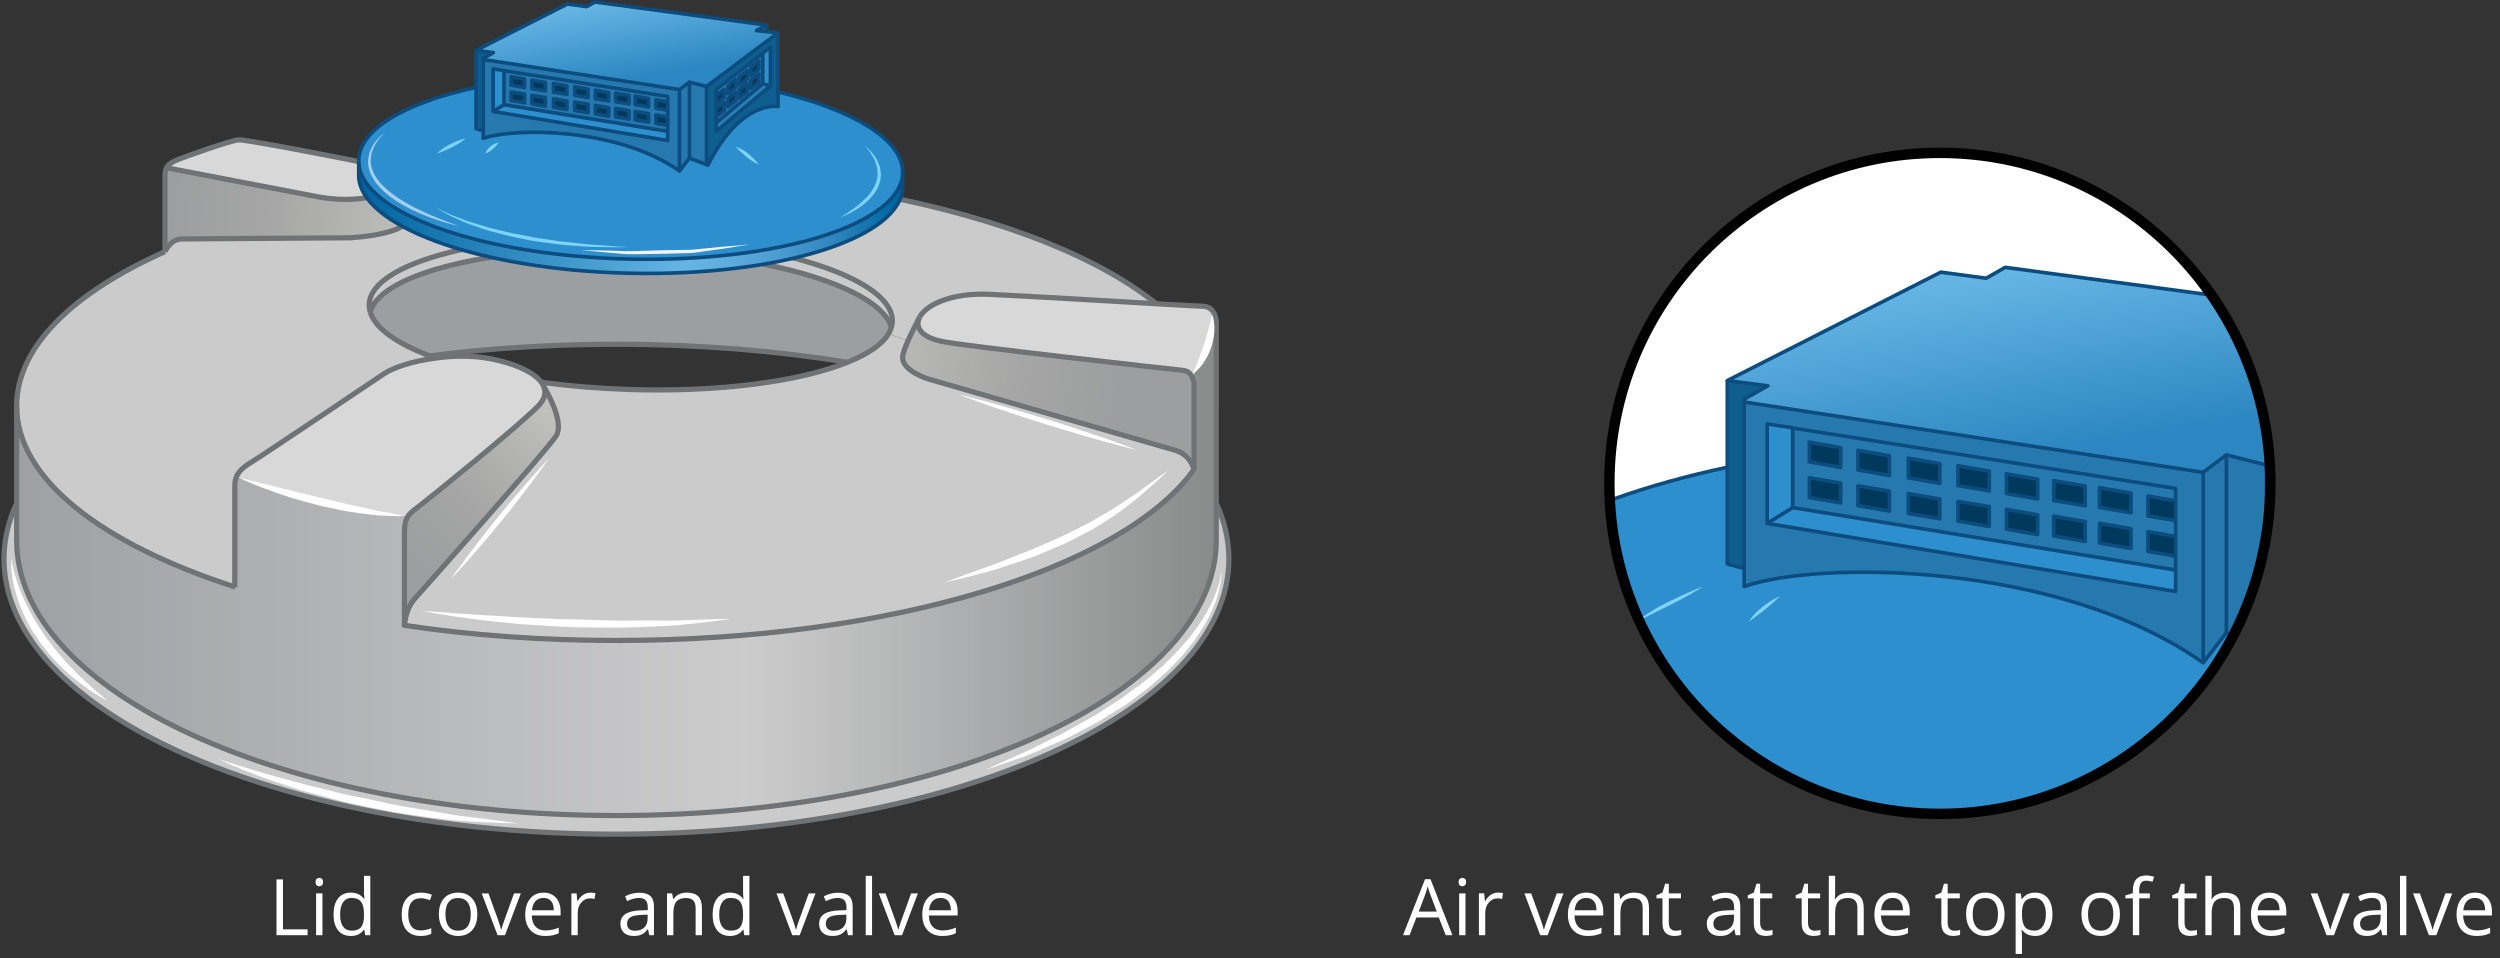 <?xml version="1.0" encoding="utf-8"?>
<!-- Generator: Adobe Illustrator 16.0.0, SVG Export Plug-In . SVG Version: 6.00 Build 0)  -->
<!DOCTYPE svg PUBLIC "-//W3C//DTD SVG 1.1//EN" "http://www.w3.org/Graphics/SVG/1.1/DTD/svg11.dtd">
<svg version="1.1" id="Layer_1" xmlns="http://www.w3.org/2000/svg" xmlns:xlink="http://www.w3.org/1999/xlink" x="0px" y="0px"
	 width="240px" height="92px" viewBox="0 0 240 92" enable-background="new 0 0 240 92" xml:space="preserve">
<rect x="0" y="0" width="240" height="92" fill="#333333" stroke="none"/>
<g>
	<g enable-background="new    ">
		<path fill="#FFFFFF" d="M138.789,89.778l-0.666-1.703h-2.146l-0.659,1.703h-0.63l2.117-5.376h0.523l2.105,5.376H138.789z
			 M137.929,87.515l-0.623-1.658c-0.08-0.21-0.163-0.468-0.249-0.773c-0.054,0.234-0.131,0.492-0.23,0.773l-0.63,1.658H137.929z"/>
		<path fill="#FFFFFF" d="M140.027,84.677c0-0.139,0.033-0.241,0.102-0.306s0.154-0.097,0.257-0.097
			c0.098,0,0.182,0.033,0.253,0.099c0.07,0.065,0.105,0.167,0.105,0.304s-0.035,0.239-0.105,0.306
			c-0.071,0.067-0.155,0.101-0.253,0.101c-0.103,0-0.188-0.033-0.257-0.101C140.061,84.916,140.027,84.813,140.027,84.677z
			 M140.686,89.778h-0.607v-4.014h0.607V89.778z"/>
		<path fill="#FFFFFF" d="M143.807,85.691c0.178,0,0.338,0.015,0.479,0.044l-0.084,0.564c-0.166-0.037-0.313-0.056-0.439-0.056
			c-0.324,0-0.602,0.132-0.832,0.396c-0.231,0.264-0.347,0.593-0.347,0.985v2.153h-0.608v-4.014h0.502l0.07,0.743h0.029
			c0.148-0.261,0.328-0.462,0.537-0.604C143.324,85.763,143.555,85.691,143.807,85.691z"/>
		<path fill="#FFFFFF" d="M147.863,89.778l-1.523-4.014h0.652l0.864,2.381c0.195,0.557,0.31,0.918,0.345,1.084h0.029
			c0.026-0.13,0.111-0.397,0.254-0.805c0.143-0.406,0.463-1.293,0.961-2.66h0.652l-1.523,4.014H147.863z"/>
		<path fill="#FFFFFF" d="M152.438,89.852c-0.593,0-1.061-0.181-1.404-0.542c-0.343-0.361-0.515-0.863-0.515-1.505
			c0-0.647,0.159-1.161,0.478-1.542c0.319-0.381,0.747-0.571,1.284-0.571c0.503,0,0.901,0.165,1.194,0.496s0.439,0.768,0.439,1.31
			v0.385h-2.766c0.012,0.471,0.131,0.828,0.357,1.072c0.226,0.244,0.544,0.366,0.954,0.366c0.432,0,0.858-0.09,1.281-0.271v0.542
			c-0.215,0.093-0.418,0.159-0.609,0.199C152.939,89.831,152.709,89.852,152.438,89.852z M152.273,86.2
			c-0.322,0-0.58,0.105-0.771,0.315s-0.305,0.5-0.339,0.871h2.099c0-0.383-0.086-0.677-0.256-0.881
			C152.834,86.303,152.59,86.2,152.273,86.2z"/>
		<path fill="#FFFFFF" d="M157.697,89.778v-2.597c0-0.327-0.075-0.571-0.224-0.732c-0.149-0.161-0.382-0.241-0.7-0.241
			c-0.42,0-0.727,0.113-0.922,0.34c-0.195,0.228-0.293,0.603-0.293,1.125v2.105h-0.608v-4.014h0.494l0.099,0.549h0.029
			c0.125-0.197,0.299-0.351,0.524-0.459c0.224-0.108,0.475-0.163,0.751-0.163c0.482,0,0.847,0.116,1.091,0.35
			s0.366,0.606,0.366,1.119v2.618H157.697z"/>
		<path fill="#FFFFFF" d="M160.85,89.35c0.107,0,0.211-0.008,0.311-0.023c0.101-0.016,0.18-0.032,0.238-0.05v0.465
			c-0.065,0.032-0.162,0.059-0.291,0.079c-0.128,0.021-0.243,0.031-0.346,0.031c-0.776,0-1.164-0.409-1.164-1.227v-2.388h-0.576
			v-0.293l0.576-0.253l0.256-0.856h0.352v0.93h1.164v0.473h-1.164v2.361c0,0.242,0.057,0.428,0.172,0.557
			C160.492,89.285,160.649,89.35,160.85,89.35z"/>
		<path fill="#FFFFFF" d="M166.617,89.778l-0.12-0.571h-0.029c-0.2,0.252-0.399,0.422-0.599,0.511s-0.447,0.134-0.746,0.134
			c-0.397,0-0.709-0.103-0.936-0.308c-0.226-0.205-0.338-0.497-0.338-0.875c0-0.811,0.647-1.235,1.944-1.274l0.681-0.022v-0.249
			c0-0.314-0.067-0.547-0.203-0.697c-0.135-0.15-0.352-0.226-0.65-0.226c-0.334,0-0.713,0.103-1.135,0.308l-0.187-0.465
			c0.197-0.107,0.414-0.191,0.649-0.253c0.236-0.061,0.473-0.092,0.709-0.092c0.479,0,0.833,0.106,1.064,0.319
			c0.23,0.212,0.346,0.553,0.346,1.021v2.739H166.617z M165.244,89.35c0.379,0,0.676-0.104,0.893-0.312
			c0.215-0.207,0.323-0.498,0.323-0.871v-0.362l-0.607,0.025c-0.483,0.018-0.832,0.092-1.046,0.226
			c-0.213,0.133-0.32,0.34-0.32,0.62c0,0.22,0.066,0.388,0.199,0.502C164.818,89.293,165.005,89.35,165.244,89.35z"/>
		<path fill="#FFFFFF" d="M169.617,89.35c0.107,0,0.211-0.008,0.311-0.023s0.18-0.032,0.238-0.05v0.465
			c-0.066,0.032-0.163,0.059-0.291,0.079c-0.129,0.021-0.244,0.031-0.346,0.031c-0.777,0-1.165-0.409-1.165-1.227v-2.388h-0.575
			v-0.293l0.575-0.253l0.257-0.856h0.352v0.93h1.164v0.473h-1.164v2.361c0,0.242,0.057,0.428,0.172,0.557
			C169.259,89.285,169.416,89.35,169.617,89.35z"/>
		<path fill="#FFFFFF" d="M174.213,89.35c0.107,0,0.211-0.008,0.311-0.023s0.18-0.032,0.238-0.05v0.465
			c-0.066,0.032-0.163,0.059-0.291,0.079c-0.129,0.021-0.244,0.031-0.346,0.031c-0.777,0-1.165-0.409-1.165-1.227v-2.388h-0.575
			v-0.293l0.575-0.253l0.257-0.856h0.352v0.93h1.164v0.473h-1.164v2.361c0,0.242,0.057,0.428,0.172,0.557
			C173.854,89.285,174.012,89.35,174.213,89.35z"/>
		<path fill="#FFFFFF" d="M178.311,89.778v-2.597c0-0.327-0.074-0.571-0.223-0.732c-0.15-0.161-0.383-0.241-0.7-0.241
			c-0.423,0-0.73,0.114-0.925,0.344c-0.193,0.229-0.291,0.605-0.291,1.128v2.099h-0.607V84.08h0.607v1.725
			c0,0.208-0.01,0.38-0.029,0.517h0.037c0.119-0.192,0.289-0.345,0.51-0.456c0.222-0.111,0.474-0.167,0.757-0.167
			c0.491,0,0.858,0.117,1.104,0.351c0.245,0.232,0.367,0.604,0.367,1.111v2.618H178.311z"/>
		<path fill="#FFFFFF" d="M181.862,89.852c-0.593,0-1.062-0.181-1.404-0.542s-0.515-0.863-0.515-1.505
			c0-0.647,0.16-1.161,0.479-1.542s0.746-0.571,1.283-0.571c0.503,0,0.9,0.165,1.193,0.496s0.439,0.768,0.439,1.31v0.385h-2.765
			c0.013,0.471,0.132,0.828,0.357,1.072s0.544,0.366,0.954,0.366c0.432,0,0.859-0.09,1.281-0.271v0.542
			c-0.215,0.093-0.418,0.159-0.609,0.199S182.134,89.852,181.862,89.852z M181.697,86.2c-0.322,0-0.578,0.105-0.771,0.315
			c-0.191,0.21-0.305,0.5-0.339,0.871h2.099c0-0.383-0.085-0.677-0.257-0.881C182.26,86.303,182.016,86.2,181.697,86.2z"/>
		<path fill="#FFFFFF" d="M187.619,89.35c0.107,0,0.211-0.008,0.312-0.023s0.18-0.032,0.238-0.05v0.465
			c-0.065,0.032-0.163,0.059-0.291,0.079s-0.243,0.031-0.347,0.031c-0.775,0-1.164-0.409-1.164-1.227v-2.388h-0.575v-0.293
			l0.575-0.253l0.256-0.856h0.352v0.93h1.165v0.473h-1.165v2.361c0,0.242,0.058,0.428,0.173,0.557
			C187.262,89.285,187.42,89.35,187.619,89.35z"/>
		<path fill="#FFFFFF" d="M192.436,87.768c0,0.654-0.165,1.165-0.495,1.533c-0.329,0.367-0.784,0.551-1.366,0.551
			c-0.358,0-0.677-0.084-0.955-0.253c-0.278-0.168-0.494-0.41-0.645-0.725c-0.152-0.315-0.228-0.684-0.228-1.106
			c0-0.654,0.163-1.164,0.491-1.528c0.326-0.365,0.781-0.548,1.362-0.548c0.562,0,1.007,0.187,1.339,0.561
			C192.27,86.625,192.436,87.131,192.436,87.768z M189.377,87.768c0,0.513,0.103,0.903,0.308,1.172s0.507,0.403,0.905,0.403
			c0.397,0,0.699-0.134,0.906-0.401c0.206-0.268,0.309-0.658,0.309-1.174c0-0.51-0.103-0.897-0.309-1.162
			c-0.207-0.266-0.512-0.397-0.914-0.397c-0.398,0-0.698,0.131-0.9,0.392C189.479,86.861,189.377,87.25,189.377,87.768z"/>
		<path fill="#FFFFFF" d="M195.369,89.852c-0.262,0-0.5-0.048-0.717-0.145c-0.216-0.097-0.396-0.245-0.543-0.445h-0.045
			c0.029,0.234,0.045,0.457,0.045,0.667v1.651h-0.608v-5.815h0.494l0.085,0.549h0.029c0.156-0.219,0.338-0.378,0.545-0.476
			s0.445-0.146,0.715-0.146c0.531,0,0.942,0.182,1.232,0.546c0.289,0.363,0.434,0.874,0.434,1.53c0,0.659-0.147,1.172-0.441,1.536
			C196.299,89.669,195.891,89.852,195.369,89.852z M195.281,86.208c-0.41,0-0.707,0.113-0.891,0.34
			c-0.183,0.228-0.277,0.589-0.281,1.084v0.136c0,0.564,0.094,0.968,0.281,1.211c0.188,0.242,0.49,0.364,0.904,0.364
			c0.348,0,0.619-0.141,0.815-0.422c0.196-0.28,0.295-0.667,0.295-1.16c0-0.501-0.099-0.885-0.295-1.152
			C195.914,86.342,195.637,86.208,195.281,86.208z"/>
		<path fill="#FFFFFF" d="M203.51,87.768c0,0.654-0.165,1.165-0.495,1.533c-0.329,0.367-0.784,0.551-1.366,0.551
			c-0.358,0-0.677-0.084-0.955-0.253c-0.278-0.168-0.494-0.41-0.645-0.725c-0.152-0.315-0.228-0.684-0.228-1.106
			c0-0.654,0.163-1.164,0.491-1.528c0.326-0.365,0.781-0.548,1.362-0.548c0.562,0,1.007,0.187,1.339,0.561
			C203.344,86.625,203.51,87.131,203.51,87.768z M200.451,87.768c0,0.513,0.103,0.903,0.308,1.172s0.507,0.403,0.905,0.403
			c0.397,0,0.699-0.134,0.906-0.401c0.206-0.268,0.309-0.658,0.309-1.174c0-0.51-0.103-0.897-0.309-1.162
			c-0.207-0.266-0.512-0.397-0.914-0.397c-0.398,0-0.698,0.131-0.9,0.392C200.553,86.861,200.451,87.25,200.451,87.768z"/>
		<path fill="#FFFFFF" d="M206.385,86.237h-1.022v3.541h-0.607v-3.541h-0.718v-0.275l0.718-0.219V85.52
			c0-0.986,0.431-1.479,1.292-1.479c0.213,0,0.462,0.043,0.748,0.128l-0.158,0.487c-0.234-0.076-0.435-0.113-0.601-0.113
			c-0.229,0-0.399,0.076-0.509,0.229s-0.165,0.397-0.165,0.734v0.26h1.022V86.237z"/>
		<path fill="#FFFFFF" d="M210.361,89.35c0.107,0,0.211-0.008,0.311-0.023c0.101-0.016,0.18-0.032,0.238-0.05v0.465
			c-0.065,0.032-0.162,0.059-0.291,0.079c-0.128,0.021-0.243,0.031-0.346,0.031c-0.776,0-1.164-0.409-1.164-1.227v-2.388h-0.576
			v-0.293l0.576-0.253l0.256-0.856h0.352v0.93h1.164v0.473h-1.164v2.361c0,0.242,0.057,0.428,0.172,0.557
			C210.004,89.285,210.161,89.35,210.361,89.35z"/>
		<path fill="#FFFFFF" d="M214.459,89.778v-2.597c0-0.327-0.074-0.571-0.223-0.732c-0.149-0.161-0.383-0.241-0.699-0.241
			c-0.423,0-0.73,0.114-0.926,0.344c-0.193,0.229-0.291,0.605-0.291,1.128v2.099h-0.607V84.08h0.607v1.725
			c0,0.208-0.01,0.38-0.029,0.517h0.037c0.119-0.192,0.29-0.345,0.511-0.456c0.222-0.111,0.474-0.167,0.757-0.167
			c0.49,0,0.858,0.117,1.104,0.351c0.246,0.232,0.368,0.604,0.368,1.111v2.618H214.459z"/>
		<path fill="#FFFFFF" d="M218.012,89.852c-0.594,0-1.062-0.181-1.404-0.542c-0.344-0.361-0.516-0.863-0.516-1.505
			c0-0.647,0.16-1.161,0.479-1.542s0.746-0.571,1.283-0.571c0.504,0,0.901,0.165,1.194,0.496s0.439,0.768,0.439,1.31v0.385h-2.765
			c0.012,0.471,0.131,0.828,0.357,1.072c0.225,0.244,0.543,0.366,0.953,0.366c0.432,0,0.859-0.09,1.281-0.271v0.542
			c-0.215,0.093-0.418,0.159-0.609,0.199S218.283,89.852,218.012,89.852z M217.847,86.2c-0.322,0-0.579,0.105-0.771,0.315
			s-0.305,0.5-0.34,0.871h2.1c0-0.383-0.086-0.677-0.257-0.881C218.408,86.303,218.164,86.2,217.847,86.2z"/>
		<path fill="#FFFFFF" d="M223.351,89.778l-1.523-4.014h0.651l0.865,2.381c0.195,0.557,0.31,0.918,0.344,1.084h0.029
			c0.027-0.13,0.111-0.397,0.254-0.805c0.144-0.406,0.464-1.293,0.962-2.66h0.651l-1.523,4.014H223.351z"/>
		<path fill="#FFFFFF" d="M228.697,89.778l-0.12-0.571h-0.029c-0.2,0.252-0.399,0.422-0.599,0.511s-0.447,0.134-0.746,0.134
			c-0.397,0-0.709-0.103-0.936-0.308c-0.226-0.205-0.338-0.497-0.338-0.875c0-0.811,0.647-1.235,1.944-1.274l0.681-0.022v-0.249
			c0-0.314-0.067-0.547-0.203-0.697c-0.135-0.15-0.352-0.226-0.65-0.226c-0.334,0-0.713,0.103-1.135,0.308l-0.187-0.465
			c0.197-0.107,0.414-0.191,0.649-0.253c0.236-0.061,0.473-0.092,0.709-0.092c0.479,0,0.833,0.106,1.064,0.319
			c0.23,0.212,0.346,0.553,0.346,1.021v2.739H228.697z M227.324,89.35c0.379,0,0.676-0.104,0.893-0.312
			c0.215-0.207,0.323-0.498,0.323-0.871v-0.362l-0.607,0.025c-0.483,0.018-0.832,0.092-1.046,0.226
			c-0.213,0.133-0.32,0.34-0.32,0.62c0,0.22,0.066,0.388,0.199,0.502C226.898,89.293,227.085,89.35,227.324,89.35z"/>
		<path fill="#FFFFFF" d="M231.008,89.778H230.4V84.08h0.607V89.778z"/>
		<path fill="#FFFFFF" d="M233.176,89.778l-1.523-4.014h0.652l0.864,2.381c0.195,0.557,0.31,0.918,0.345,1.084h0.029
			c0.026-0.13,0.111-0.397,0.254-0.805c0.143-0.406,0.463-1.293,0.961-2.66h0.652l-1.523,4.014H233.176z"/>
		<path fill="#FFFFFF" d="M237.75,89.852c-0.593,0-1.061-0.181-1.404-0.542c-0.343-0.361-0.515-0.863-0.515-1.505
			c0-0.647,0.159-1.161,0.478-1.542c0.319-0.381,0.747-0.571,1.284-0.571c0.503,0,0.901,0.165,1.194,0.496s0.439,0.768,0.439,1.31
			v0.385h-2.766c0.012,0.471,0.131,0.828,0.357,1.072c0.226,0.244,0.544,0.366,0.954,0.366c0.432,0,0.858-0.09,1.281-0.271v0.542
			c-0.215,0.093-0.418,0.159-0.609,0.199C238.252,89.831,238.021,89.852,237.75,89.852z M237.586,86.2
			c-0.322,0-0.58,0.105-0.771,0.315s-0.305,0.5-0.339,0.871h2.099c0-0.383-0.086-0.677-0.256-0.881
			C238.146,86.303,237.902,86.2,237.586,86.2z"/>
	</g>
	<g enable-background="new    ">
		<path fill="#FFFFFF" d="M26.544,89.779v-5.354h0.622v4.789h2.362v0.564H26.544z"/>
		<path fill="#FFFFFF" d="M30.294,84.678c0-0.139,0.034-0.241,0.103-0.306s0.154-0.097,0.256-0.097c0.098,0,0.182,0.033,0.253,0.099
			c0.07,0.065,0.106,0.167,0.106,0.304s-0.036,0.239-0.106,0.306c-0.071,0.067-0.155,0.101-0.253,0.101
			c-0.103,0-0.188-0.033-0.256-0.101C30.328,84.917,30.294,84.814,30.294,84.678z M30.953,89.779h-0.608v-4.014h0.608V89.779z"/>
		<path fill="#FFFFFF" d="M34.975,89.241h-0.033c-0.281,0.407-0.701,0.611-1.26,0.611c-0.525,0-0.934-0.18-1.225-0.538
			c-0.292-0.359-0.438-0.869-0.438-1.531c0-0.661,0.146-1.176,0.439-1.541c0.293-0.367,0.701-0.55,1.224-0.55
			c0.544,0,0.961,0.198,1.252,0.593h0.048l-0.025-0.289l-0.015-0.281v-1.634h0.607v5.698h-0.494L34.975,89.241z M33.759,89.344
			c0.415,0,0.716-0.113,0.903-0.339c0.187-0.226,0.28-0.59,0.28-1.093v-0.129c0-0.568-0.095-0.975-0.284-1.218
			c-0.189-0.242-0.491-0.364-0.906-0.364c-0.356,0-0.629,0.139-0.818,0.416c-0.189,0.277-0.284,0.668-0.284,1.174
			c0,0.513,0.094,0.899,0.282,1.16C33.119,89.213,33.395,89.344,33.759,89.344z"/>
		<path fill="#FFFFFF" d="M40.391,89.853c-0.581,0-1.031-0.179-1.35-0.536c-0.318-0.358-0.478-0.864-0.478-1.519
			c0-0.671,0.162-1.19,0.485-1.556c0.324-0.367,0.784-0.55,1.383-0.55c0.192,0,0.385,0.021,0.578,0.063
			c0.193,0.041,0.345,0.09,0.454,0.146l-0.187,0.517c-0.134-0.054-0.281-0.099-0.439-0.134c-0.159-0.036-0.299-0.054-0.421-0.054
			c-0.816,0-1.224,0.521-1.224,1.561c0,0.493,0.1,0.871,0.299,1.135c0.199,0.264,0.494,0.396,0.884,0.396
			c0.334,0,0.677-0.071,1.029-0.216v0.538C41.136,89.783,40.798,89.853,40.391,89.853z"/>
		<path fill="#FFFFFF" d="M45.821,87.769c0,0.654-0.165,1.165-0.495,1.533c-0.329,0.367-0.785,0.551-1.366,0.551
			c-0.359,0-0.677-0.084-0.956-0.253c-0.278-0.168-0.494-0.41-0.645-0.725c-0.152-0.315-0.228-0.684-0.228-1.106
			c0-0.654,0.164-1.164,0.491-1.528c0.327-0.365,0.781-0.548,1.362-0.548c0.561,0,1.007,0.187,1.338,0.561
			C45.656,86.626,45.821,87.132,45.821,87.769z M42.763,87.769c0,0.513,0.103,0.903,0.308,1.172s0.507,0.403,0.905,0.403
			s0.7-0.134,0.906-0.401c0.207-0.268,0.31-0.658,0.31-1.174c0-0.51-0.103-0.897-0.31-1.162c-0.206-0.266-0.511-0.397-0.914-0.397
			c-0.398,0-0.698,0.131-0.901,0.392C42.865,86.862,42.763,87.251,42.763,87.769z"/>
		<path fill="#FFFFFF" d="M47.766,89.779l-1.523-4.014h0.652l0.864,2.381c0.195,0.557,0.31,0.918,0.344,1.084h0.029
			c0.027-0.13,0.112-0.397,0.254-0.805c0.143-0.406,0.463-1.293,0.961-2.66H50l-1.523,4.014H47.766z"/>
		<path fill="#FFFFFF" d="M52.34,89.853c-0.593,0-1.061-0.181-1.404-0.542c-0.343-0.361-0.515-0.863-0.515-1.505
			c0-0.647,0.16-1.161,0.478-1.542c0.319-0.381,0.747-0.571,1.284-0.571c0.503,0,0.901,0.165,1.194,0.496s0.439,0.768,0.439,1.31
			v0.385h-2.765c0.012,0.471,0.131,0.828,0.357,1.072c0.226,0.244,0.544,0.366,0.954,0.366c0.432,0,0.859-0.09,1.281-0.271v0.542
			c-0.215,0.093-0.418,0.159-0.609,0.199C52.842,89.832,52.611,89.853,52.34,89.853z M52.175,86.201
			c-0.322,0-0.579,0.105-0.771,0.315c-0.191,0.21-0.305,0.5-0.339,0.871h2.099c0-0.383-0.085-0.677-0.256-0.881
			C52.737,86.304,52.493,86.201,52.175,86.201z"/>
		<path fill="#FFFFFF" d="M56.683,85.692c0.178,0,0.338,0.015,0.479,0.044l-0.084,0.564c-0.166-0.037-0.313-0.056-0.439-0.056
			c-0.325,0-0.603,0.132-0.833,0.396c-0.231,0.264-0.346,0.593-0.346,0.985v2.153h-0.608v-4.014h0.502l0.069,0.743h0.029
			c0.149-0.261,0.328-0.462,0.538-0.604C56.201,85.764,56.432,85.692,56.683,85.692z"/>
		<path fill="#FFFFFF" d="M62.33,89.779l-0.121-0.571H62.18c-0.201,0.252-0.4,0.422-0.599,0.511
			c-0.199,0.089-0.447,0.134-0.745,0.134c-0.398,0-0.71-0.103-0.936-0.308c-0.226-0.205-0.339-0.497-0.339-0.875
			c0-0.811,0.648-1.235,1.945-1.274l0.681-0.022v-0.249c0-0.314-0.067-0.547-0.203-0.697c-0.135-0.15-0.352-0.226-0.65-0.226
			c-0.334,0-0.713,0.103-1.135,0.308l-0.187-0.465c0.197-0.107,0.414-0.191,0.65-0.253c0.235-0.061,0.472-0.092,0.708-0.092
			c0.479,0,0.833,0.106,1.064,0.319c0.23,0.212,0.346,0.553,0.346,1.021v2.739H62.33z M60.957,89.351
			c0.378,0,0.676-0.104,0.892-0.312c0.216-0.207,0.324-0.498,0.324-0.871v-0.362l-0.607,0.025c-0.483,0.018-0.832,0.092-1.046,0.226
			c-0.213,0.133-0.32,0.34-0.32,0.62c0,0.22,0.066,0.388,0.2,0.502C60.531,89.294,60.717,89.351,60.957,89.351z"/>
		<path fill="#FFFFFF" d="M66.78,89.779v-2.597c0-0.327-0.075-0.571-0.223-0.732c-0.149-0.161-0.382-0.241-0.7-0.241
			c-0.42,0-0.728,0.113-0.923,0.34c-0.195,0.228-0.293,0.603-0.293,1.125v2.105h-0.608v-4.014h0.494l0.099,0.549h0.029
			c0.125-0.197,0.299-0.351,0.524-0.459c0.224-0.108,0.475-0.163,0.75-0.163c0.483,0,0.847,0.116,1.091,0.35
			s0.366,0.606,0.366,1.119v2.618H66.78z"/>
		<path fill="#FFFFFF" d="M71.368,89.241h-0.033c-0.281,0.407-0.701,0.611-1.26,0.611c-0.525,0-0.934-0.18-1.225-0.538
			c-0.292-0.359-0.438-0.869-0.438-1.531c0-0.661,0.146-1.176,0.439-1.541c0.293-0.367,0.701-0.55,1.224-0.55
			c0.544,0,0.961,0.198,1.252,0.593h0.048l-0.025-0.289l-0.015-0.281v-1.634h0.607v5.698h-0.494L71.368,89.241z M70.152,89.344
			c0.415,0,0.716-0.113,0.903-0.339c0.187-0.226,0.28-0.59,0.28-1.093v-0.129c0-0.568-0.095-0.975-0.284-1.218
			c-0.189-0.242-0.491-0.364-0.906-0.364c-0.356,0-0.629,0.139-0.818,0.416c-0.189,0.277-0.284,0.668-0.284,1.174
			c0,0.513,0.094,0.899,0.282,1.16C69.513,89.213,69.789,89.344,70.152,89.344z"/>
		<path fill="#FFFFFF" d="M76.06,89.779l-1.523-4.014h0.652l0.864,2.381c0.195,0.557,0.31,0.918,0.344,1.084h0.029
			c0.027-0.13,0.112-0.397,0.254-0.805c0.143-0.406,0.463-1.293,0.961-2.66h0.652l-1.523,4.014H76.06z"/>
		<path fill="#FFFFFF" d="M81.406,89.779l-0.121-0.571h-0.029c-0.201,0.252-0.4,0.422-0.599,0.511
			c-0.199,0.089-0.447,0.134-0.745,0.134c-0.398,0-0.71-0.103-0.936-0.308c-0.226-0.205-0.339-0.497-0.339-0.875
			c0-0.811,0.648-1.235,1.945-1.274l0.681-0.022v-0.249c0-0.314-0.067-0.547-0.203-0.697c-0.135-0.15-0.352-0.226-0.65-0.226
			c-0.334,0-0.713,0.103-1.135,0.308l-0.187-0.465c0.197-0.107,0.414-0.191,0.65-0.253c0.235-0.061,0.472-0.092,0.708-0.092
			c0.479,0,0.833,0.106,1.064,0.319c0.23,0.212,0.346,0.553,0.346,1.021v2.739H81.406z M80.033,89.351
			c0.378,0,0.676-0.104,0.892-0.312c0.216-0.207,0.324-0.498,0.324-0.871v-0.362l-0.607,0.025c-0.483,0.018-0.832,0.092-1.046,0.226
			c-0.213,0.133-0.32,0.34-0.32,0.62c0,0.22,0.066,0.388,0.2,0.502C79.607,89.294,79.793,89.351,80.033,89.351z"/>
		<path fill="#FFFFFF" d="M83.717,89.779h-0.608v-5.698h0.608V89.779z"/>
		<path fill="#FFFFFF" d="M85.885,89.779l-1.523-4.014h0.652l0.864,2.381c0.195,0.557,0.31,0.918,0.344,1.084h0.029
			c0.027-0.13,0.112-0.397,0.254-0.805c0.143-0.406,0.463-1.293,0.961-2.66h0.652l-1.523,4.014H85.885z"/>
		<path fill="#FFFFFF" d="M90.458,89.853c-0.593,0-1.061-0.181-1.404-0.542c-0.343-0.361-0.515-0.863-0.515-1.505
			c0-0.647,0.16-1.161,0.478-1.542c0.319-0.381,0.747-0.571,1.284-0.571c0.503,0,0.901,0.165,1.194,0.496s0.439,0.768,0.439,1.31
			v0.385h-2.765c0.012,0.471,0.131,0.828,0.357,1.072c0.226,0.244,0.544,0.366,0.954,0.366c0.432,0,0.859-0.09,1.281-0.271v0.542
			c-0.215,0.093-0.418,0.159-0.609,0.199C90.961,89.832,90.73,89.853,90.458,89.853z M90.294,86.201
			c-0.322,0-0.579,0.105-0.771,0.315c-0.191,0.21-0.305,0.5-0.339,0.871h2.099c0-0.383-0.085-0.677-0.256-0.881
			C90.855,86.304,90.611,86.201,90.294,86.201z"/>
	</g>
	<g>
		<g>
			<path fill="#CBCBCB" d="M60.795,23.968c-13.221-0.432-24.148,2.207-25.26,5.963c-0.066-0.232-0.1-0.466-0.094-0.704
				c0.133-4.048,11.48-6.974,25.354-6.522c2.807,0.094,5.506,0.314,8.018,0.646c9.898,1.303,16.959,4.28,16.852,7.511
				c-0.004,0.174-0.033,0.347-0.078,0.521l-0.027-0.008C84.396,27.624,73.799,24.394,60.795,23.968z"/>
			<path fill="#CBCBCB" d="M1.6,51.887c0,14.588,25.779,26.405,57.574,26.405c31.803,0,57.582-11.817,57.582-26.405v-3.589
				c0.797,1.734,1.217,3.529,1.217,5.372c0,14.583-26.324,26.409-58.799,26.409c-32.467,0-58.791-11.826-58.791-26.409
				c0-1.822,0.412-3.597,1.189-5.318H1.6V51.887z"/>
			
				<linearGradient id="SVGID_1_" gradientUnits="userSpaceOnUse" x1="-540.573" y1="738.391" x2="-564.618" y2="734.513" gradientTransform="matrix(1 0 0 1 648 -699.562)">
				<stop  offset="0" style="stop-color:#9D9E9F"/>
				<stop  offset="0.389" style="stop-color:#A4A5A4"/>
				<stop  offset="0.872" style="stop-color:#B8B8B6"/>
				<stop  offset="1" style="stop-color:#BFBFBC"/>
			</linearGradient>
			<path fill="url(#SVGID_1_)" d="M114.629,36.838v8.329c0,0,0-0.014-0.014-0.047c-0.041-0.24-0.34-1.382-1.707-1.867L89.107,36.38
				c0,0-2.459-0.746-2.459-2.061c0-0.32,0.232-0.951,0.518-1.609c0.393-0.877,0.885-1.814,1.064-2.154
				c-0.391,0.924,0.273,1.854,2.314,2.246c2.24,0.438,21.625,2.62,22.992,2.748c0.486,0.046,0.76,0.332,0.904,0.629
				C114.607,36.513,114.629,36.838,114.629,36.838z"/>
			
				<linearGradient id="SVGID_2_" gradientUnits="userSpaceOnUse" x1="-567.073" y1="716.519" x2="-581.277" y2="716.519" gradientTransform="matrix(1 0 0 1 648 -699.562)">
				<stop  offset="0" style="stop-color:#9D9E9F"/>
				<stop  offset="0.389" style="stop-color:#A4A5A4"/>
				<stop  offset="0.872" style="stop-color:#B8B8B6"/>
				<stop  offset="1" style="stop-color:#BFBFBC"/>
			</linearGradient>
			<path fill="url(#SVGID_2_)" d="M65.721,16.177c-0.625,2.492,8.158,2.598,10.166,0.611l5.059-4.692
				c0.199,0.239,0.346,0.591,0.346,1.124c0,1.604,0,4.965,0,4.965s-0.512-0.611-1.158-0.173l-2.771,1.755
				c-2.572,1.854-5.775,2.24-8.322,1.975c-2.645-0.279-4.588-1.256-4.389-2.054c0.279-1.125,0.66-2.3,0.918-3.059
				C65.629,16.449,65.682,16.304,65.721,16.177z"/>
			
				<linearGradient id="SVGID_3_" gradientUnits="userSpaceOnUse" x1="-631.787" y1="719.318" x2="-608.966" y2="721.091" gradientTransform="matrix(1 0 0 1 648 -699.562)">
				<stop  offset="0" style="stop-color:#9D9E9F"/>
				<stop  offset="0.389" style="stop-color:#A4A5A4"/>
				<stop  offset="0.872" style="stop-color:#B8B8B6"/>
				<stop  offset="1" style="stop-color:#BFBFBC"/>
			</linearGradient>
			<path fill="url(#SVGID_3_)" d="M38.5,17.958l0.877,2.247c0,0,1.236,2.108-5.664,2.62l-16.238,0.112
				c-1.111,0-1.637,1.216-1.637,1.216s0-6.574,0-7.158c0-0.313,0.008-0.611,0.154-0.885l14.717,2.818
				c4.6,0.771,7.678-0.689,7.432-1.893L38.5,17.958z"/>
			
				<linearGradient id="SVGID_4_" gradientUnits="userSpaceOnUse" x1="-608.177" y1="753.461" x2="-595.325" y2="739.833" gradientTransform="matrix(1 0 0 1 648 -699.562)">
				<stop  offset="0" style="stop-color:#9D9E9F"/>
				<stop  offset="0.389" style="stop-color:#A4A5A4"/>
				<stop  offset="0.872" style="stop-color:#B8B8B6"/>
				<stop  offset="1" style="stop-color:#BFBFBC"/>
			</linearGradient>
			<path fill="url(#SVGID_4_)" d="M53.396,41.822c-0.822,1.329-13.494,15.549-13.494,15.549c-0.93,0.97-1.057,2.379-1.07,2.658
				c0,0-0.006,0.007-0.006,0c0-1.057,0-7.577,0-8.928c0-0.714,0.1-1.156,0.305-1.496c0.193-0.317,0.48-0.553,0.857-0.832
				c0.791-0.584,9.641-7.729,11.674-9.805c0.65-0.665,0.777-1.296,0.539-1.882C52.473,37.542,54.201,40.52,53.396,41.822z"/>
			<path fill="#9C9FA2" d="M85.559,31.374l0.027,0.008c-0.066,0.231-0.168,0.457-0.299,0.684c-0.627,1.017-1.988,1.934-3.93,2.711
				c-6.828-1.109-14.32-1.729-22.178-1.729c-6.262,0-12.291,0.393-17.934,1.117h-0.008c-3.189-1.217-5.25-2.672-5.703-4.228V29.93
				c1.111-3.756,12.039-6.395,25.26-5.963C73.799,24.394,84.396,27.624,85.559,31.374z"/>
			
				<linearGradient id="SVGID_5_" gradientUnits="userSpaceOnUse" x1="-646.4" y1="753.677" x2="-531.237" y2="753.677" gradientTransform="matrix(1 0 0 1 648 -699.562)">
				<stop  offset="0" style="stop-color:#9EA0A3"/>
				<stop  offset="0.608" style="stop-color:#CCCCCD"/>
				<stop  offset="1" style="stop-color:#898B8B"/>
			</linearGradient>
			<path fill="url(#SVGID_5_)" d="M38.826,60.036c0,0.015,0,0.035,0,0.047c0,0,0-0.021,0.006-0.047
				c6.328,0.944,13.184,1.45,20.342,1.45c26.352,0,48.563-6.92,55.408-16.358l0.033-0.008c0.014,0.033,0.014,0.047,0.014,0.047
				v-8.329c0,0-0.021-0.325-0.188-0.659c2.248-3.021,2.043-6.042,2.023-6.241c0.305,0.452,0.299,1.03,0.299,1.03v8.011h-0.008v9.319
				v3.589c0,14.588-25.779,26.405-57.582,26.405C27.379,78.292,1.6,66.475,1.6,51.887v-3.535v-9.373
				c0,6.993,8.15,13.235,20.939,17.362c0-1.729,0-8.229,0-9.22c0-0.479-0.02-0.903,0.146-1.323h0.006c0,0,8.756,3.211,16.439,3.816
				c-0.205,0.339-0.305,0.784-0.305,1.495C38.826,52.459,38.826,58.979,38.826,60.036z"/>
			<path fill="#D9D8D8" d="M52.174,37.045c0,0,0.014,0.024,0.027,0.052c0.238,0.586,0.111,1.217-0.539,1.882
				c-2.033,2.073-10.883,9.22-11.674,9.804c-0.377,0.279-0.664,0.514-0.857,0.832c-7.684-0.605-16.439-3.816-16.439-3.816h-0.006
				c0.18-0.451,0.572-0.903,1.436-1.422c1.156-0.705,11.049-7.353,12.711-8.475c0.938-0.633,2.824-1.238,4.965-1.523
				c1.656-0.232,3.457-0.266,5.086,0.025c2.273,0.406,4.301,1.238,5.086,2.295C52.055,36.812,52.121,36.931,52.174,37.045z"/>
			<path fill="#D9D8D8" d="M38.141,17.036c0.246,1.201-2.832,2.664-7.432,1.893L15.992,16.11c0.119-0.238,0.344-0.459,0.77-0.651
				c0.918-0.417,5.445-1.993,6.148-2.034c0.707-0.047,11.217,1.988,13.449,2.486c1.123,0.246,1.682,0.658,1.775,1.109L38.141,17.036
				z"/>
			<path fill="#D9D8D8" d="M79.928,11.61c0,0,0.611,0,1.018,0.485l-5.059,4.692c-2.008,1.986-10.791,1.881-10.166-0.611
				c0.008-0.006,0.008-0.012,0.008-0.026c0.039-0.106,0.072-0.187,0.092-0.246c0.014-0.026,0.021-0.048,0.027-0.067
				c0.107-0.192,0.266-0.404,0.486-0.623c1.416-1.449,4.182-3.656,4.846-4.102c0.664-0.446,1.162-0.334,1.629-0.279L79.928,11.61z"
				/>
			<path fill="#D9D8D8" d="M116.465,29.938c0.02,0.199,0.225,3.218-2.023,6.241c-0.145-0.297-0.418-0.583-0.904-0.629
				c-1.367-0.128-20.752-2.31-22.992-2.748c-2.041-0.392-2.705-1.322-2.314-2.246c0.047-0.087,0.072-0.133,0.072-0.133
				c0.646-1.196,3.1-2.334,6.656-2.168c4.578,0.221,11.527,0.64,16.047,0.904c2.379,0.14,4.088,0.24,4.434,0.24
				c0.518,0.006,0.83,0.244,1.025,0.531L116.465,29.938L116.465,29.938z"/>
			<path fill="#CBCBCB" d="M81.291,18.185c13.004,2.113,23.592,6.043,29.715,10.975c-4.52-0.265-11.469-0.684-16.047-0.904
				c-3.557-0.166-6.01,0.972-6.656,2.168c0,0-0.025,0.046-0.072,0.133c-0.18,0.34-0.672,1.277-1.064,2.154l-1.879-0.645
				c0.131-0.227,0.232-0.452,0.299-0.684c0.045-0.174,0.074-0.347,0.078-0.521c0.107-3.23-6.953-6.208-16.852-7.511l0.227-1.609
				c2.547,0.266,5.75-0.12,8.322-1.975l2.771-1.755C80.779,17.573,81.291,18.185,81.291,18.185z"/>
			<path fill="#CBCBCB" d="M69.039,21.741l-0.227,1.609c-2.512-0.332-5.211-0.553-8.018-0.646
				c-13.873-0.451-25.221,2.475-25.354,6.522c-0.006,0.238,0.027,0.472,0.094,0.704v0.007c0.453,1.556,2.514,3.011,5.703,4.228
				h0.008c0.18,0.072,0.365,0.14,0.551,0.207v0.006c-2.141,0.285-4.027,0.891-4.965,1.523c-1.662,1.122-11.555,7.77-12.711,8.475
				c-0.863,0.519-1.256,0.971-1.436,1.422c-0.166,0.42-0.146,0.845-0.146,1.323c0,0.99,0,7.491,0,9.22
				C9.75,52.214,1.6,45.972,1.6,38.979c0-5.678,5.371-10.862,14.238-14.825c0,0,0.525-1.216,1.637-1.216l16.238-0.112
				c6.9-0.512,5.664-2.62,5.664-2.62L38.5,17.958c6.414-0.963,13.389-1.496,20.674-1.496c2.088,0,4.367,0.088,6.395,0.167
				c-0.258,0.759-0.639,1.934-0.918,3.059C64.451,20.485,66.395,21.462,69.039,21.741z"/>
			<path fill="#CBCBCB" d="M114.582,45.128c-6.846,9.438-29.057,16.358-55.408,16.358c-7.158,0-14.014-0.506-20.342-1.45
				c0.014-0.277,0.141-1.688,1.07-2.658c0,0,12.672-14.219,13.494-15.549c0.805-1.301-0.924-4.279-1.195-4.732
				c-0.008-0.014-0.014-0.032-0.027-0.052c-0.053-0.114-0.119-0.233-0.205-0.347c2.611,0.352,5.416,0.59,8.35,0.688
				c8.74,0.286,16.479-0.771,21.039-2.612c1.941-0.777,3.303-1.694,3.93-2.711l1.879,0.645c-0.285,0.658-0.518,1.289-0.518,1.609
				c0,1.314,2.459,2.061,2.459,2.061l23.801,6.873c1.367,0.485,1.666,1.627,1.707,1.867L114.582,45.128z"/>
		</g>
		<path fill="none" stroke="#707375" stroke-width="0.5" stroke-miterlimit="10" d="M22.553,56.348c-0.006,0-0.006,0-0.014-0.007
			C9.75,52.214,1.6,45.972,1.6,38.979c0-5.678,5.371-10.862,14.238-14.825"/>
		<path fill="none" stroke="#707375" stroke-width="0.5" stroke-miterlimit="10" d="M114.582,45.128
			c-6.846,9.438-29.057,16.358-55.408,16.358c-7.158,0-14.014-0.506-20.342-1.45c0,0-0.006,0.008-0.006,0
			c-0.02,0-0.047-0.005-0.066-0.005"/>
		<path fill="none" stroke="#707375" stroke-width="0.5" stroke-miterlimit="10" d="M81.291,18.185
			c13.004,2.113,23.592,6.043,29.715,10.975"/>
		<path fill="none" stroke="#707375" stroke-width="0.5" stroke-miterlimit="10" d="M38.5,17.958
			c6.414-0.963,13.389-1.496,20.674-1.496c2.088,0,4.367,0.088,6.395,0.167"/>
		<path fill="none" stroke="#707375" stroke-width="0.5" stroke-miterlimit="10" d="M1.6,38.979v9.373v3.535
			c0,14.588,25.779,26.405,57.574,26.405c31.803,0,57.582-11.817,57.582-26.405v-3.589v-9.319"/>
		<path fill="none" stroke="#707375" stroke-width="0.5" stroke-miterlimit="10" d="M116.756,48.298
			c0.797,1.734,1.217,3.529,1.217,5.372c0,14.583-26.324,26.409-58.799,26.409c-32.467,0-58.791-11.826-58.791-26.409
			c0-1.822,0.412-3.597,1.189-5.318"/>
		<path fill="none" stroke="#707375" stroke-width="0.5" stroke-miterlimit="10" d="M22.539,56.382c0-0.015,0-0.026,0-0.041
			c0-1.729,0-8.229,0-9.22c0-0.479-0.02-0.903,0.146-1.323c0.18-0.451,0.572-0.903,1.436-1.422
			c1.156-0.705,11.049-7.353,12.711-8.475c0.938-0.633,2.824-1.238,4.965-1.523c1.656-0.232,3.457-0.266,5.086,0.025
			c2.273,0.406,4.301,1.238,5.086,2.295c0.086,0.113,0.152,0.232,0.205,0.347c0.014,0.02,0.02,0.038,0.027,0.052
			c0.238,0.586,0.111,1.217-0.539,1.882c-2.033,2.073-10.883,9.22-11.674,9.804c-0.377,0.279-0.664,0.514-0.857,0.832
			c-0.205,0.339-0.305,0.783-0.305,1.496c0,1.349,0,7.869,0,8.926c0,0.015,0,0.035,0,0.047"/>
		<path fill="none" stroke="#707375" stroke-width="0.5" stroke-miterlimit="10" d="M52.168,37.037c0,0,0,0,0.006,0.008
			c0,0,0.014,0.024,0.027,0.052c0.271,0.453,2,3.432,1.195,4.732c-0.822,1.33-13.494,15.549-13.494,15.549
			c-0.93,0.972-1.057,2.381-1.07,2.658c-0.006,0.026-0.006,0.047-0.006,0.047"/>
		<path fill="none" stroke="#707375" stroke-width="0.5" stroke-miterlimit="10" d="M38.141,17.036
			c0.246,1.201-2.832,2.664-7.432,1.893L15.992,16.11"/>
		<path fill="none" stroke="#707375" stroke-width="0.5" stroke-miterlimit="10" d="M15.838,24.153c0,0,0-6.574,0-7.158
			c0-0.313,0.008-0.611,0.154-0.885c0.119-0.238,0.344-0.459,0.77-0.651c0.918-0.417,5.445-1.993,6.148-2.034
			c0.707-0.047,11.217,1.988,13.449,2.486c1.123,0.246,1.682,0.658,1.775,1.109"/>
		<path fill="none" stroke="#707375" stroke-width="0.5" stroke-miterlimit="10" d="M38.135,17.021l0.006,0.016l0.359,0.922
			l0.877,2.247c0,0,1.236,2.108-5.664,2.62l-16.238,0.112c-1.111,0-1.637,1.216-1.637,1.216"/>
		<g>
			<path fill="#FFFFFF" d="M22.914,45.85c0,0,3.989,0.984,7.978,1.968c0.998,0.223,1.99,0.483,2.928,0.681
				c0.471,0.091,0.922,0.198,1.352,0.297c0.431,0.091,0.834,0.209,1.214,0.263c1.512,0.267,2.525,0.504,2.525,0.504
				s-1.03,0.002-2.585-0.086c-0.39-0.016-0.802-0.093-1.244-0.141c-0.441-0.056-0.908-0.111-1.387-0.188
				c-0.962-0.138-1.965-0.393-2.978-0.602c-1.002-0.256-2-0.525-2.925-0.813c-0.922-0.299-1.775-0.598-2.5-0.872
				C23.839,46.319,22.914,45.85,22.914,45.85z"/>
		</g>
		<path fill="none" stroke="#707375" stroke-width="0.5" stroke-miterlimit="10" d="M116.465,29.938
			c0.305,0.452,0.299,1.03,0.299,1.03v8.011"/>
		<path fill="none" stroke="#707375" stroke-width="0.5" stroke-miterlimit="10" d="M88.303,30.423
			c0.646-1.196,3.1-2.334,6.656-2.168c4.578,0.221,11.527,0.64,16.047,0.904c2.379,0.14,4.088,0.24,4.434,0.24
			c0.518,0.006,0.83,0.244,1.025,0.531"/>
		<path fill="none" stroke="#707375" stroke-width="0.5" stroke-miterlimit="10" d="M114.629,45.167v-8.329
			c0,0-0.021-0.325-0.188-0.659c-0.145-0.297-0.418-0.583-0.904-0.629c-1.367-0.128-20.752-2.31-22.992-2.748
			c-2.041-0.392-2.705-1.322-2.314-2.246"/>
		<g>
			<path fill="#FFFFFF" d="M116.375,30.204l0.002,0.006l0,0c0.165,0.5,0.24,1.04,0.195,1.563c0.002,0.267-0.045,0.526-0.094,0.786
				c-0.051,0.259-0.106,0.519-0.198,0.767c-0.097,0.246-0.18,0.497-0.29,0.737c-0.134,0.229-0.255,0.463-0.401,0.683
				c-0.126,0.23-0.308,0.427-0.487,0.62c-0.193,0.184-0.364,0.379-0.571,0.542c0.146-0.521,0.376-0.962,0.539-1.433
				c0.077-0.237,0.178-0.46,0.266-0.688l0.232-0.695c0.099-0.225,0.151-0.463,0.221-0.698c0.085-0.232,0.142-0.469,0.206-0.708
				c0.136-0.478,0.254-0.96,0.378-1.475l0,0L116.375,30.204z"/>
		</g>
		<path fill="none" stroke="#707375" stroke-width="0.5" stroke-miterlimit="10" d="M88.303,30.423c0,0-0.025,0.046-0.072,0.133
			c-0.18,0.34-0.672,1.277-1.064,2.154c-0.285,0.658-0.518,1.289-0.518,1.609c0,1.314,2.459,2.061,2.459,2.061l23.801,6.873
			c1.367,0.485,1.666,1.627,1.707,1.867c0.014,0.033,0.014,0.047,0.014,0.047"/>
		<path fill="none" stroke="#707375" stroke-width="0.5" stroke-miterlimit="10" d="M65.721,16.177
			c-0.625,2.492,8.158,2.598,10.166,0.611l5.059-4.692"/>
		<path fill="none" stroke="#707375" stroke-width="0.5" stroke-miterlimit="10" d="M65.82,15.904
			c-0.045,0.087-0.072,0.166-0.092,0.246"/>
		<path fill="none" stroke="#707375" stroke-width="0.5" stroke-miterlimit="10" d="M81.291,18.185c0,0,0-3.363,0-4.965
			c0-0.533-0.146-0.885-0.346-1.124c-0.406-0.485-1.018-0.485-1.018-0.485l-7.119-0.777c-0.467-0.055-0.965-0.166-1.629,0.279
			c-0.664,0.445-3.43,2.652-4.846,4.102c-0.221,0.219-0.379,0.431-0.486,0.623"/>
		<path fill="none" stroke="#707375" stroke-width="0.5" stroke-miterlimit="10" d="M65.855,15.818c0,0,0,0.007-0.008,0.019
			c-0.006,0.02-0.014,0.041-0.027,0.067c-0.02,0.06-0.053,0.14-0.092,0.246c0,0.015,0,0.021-0.008,0.026
			c-0.039,0.127-0.092,0.272-0.152,0.452c-0.258,0.759-0.639,1.934-0.918,3.059c-0.199,0.798,1.744,1.774,4.389,2.054
			c2.547,0.266,5.75-0.12,8.322-1.975l2.771-1.755c0.646-0.438,1.158,0.173,1.158,0.173"/>
		<path fill="none" stroke="#707375" stroke-width="0.5" stroke-miterlimit="10" d="M35.535,29.931
			c-0.066-0.232-0.1-0.466-0.094-0.704c0.133-4.048,11.48-6.974,25.354-6.522c2.807,0.094,5.506,0.314,8.018,0.646
			c9.898,1.303,16.959,4.28,16.852,7.511c-0.004,0.174-0.033,0.347-0.078,0.521c-0.066,0.231-0.168,0.457-0.299,0.684
			c-0.627,1.017-1.988,1.934-3.93,2.711c-4.561,1.842-12.299,2.898-21.039,2.612c-2.934-0.101-5.738-0.339-8.35-0.69h-0.008"/>
		<path fill="none" stroke="#707375" stroke-width="0.5" stroke-miterlimit="10" d="M41.238,34.165
			c-3.189-1.217-5.25-2.672-5.703-4.228"/>
		<path fill="none" stroke="#707375" stroke-width="0.5" stroke-miterlimit="10" d="M41.797,34.372
			c-0.186-0.067-0.371-0.135-0.551-0.207"/>
		<path fill="none" stroke="#707375" stroke-width="0.5" stroke-miterlimit="10" d="M35.535,29.938v-0.007
			c1.111-3.756,12.039-6.395,25.26-5.963c13.004,0.426,23.602,3.656,24.764,7.406"/>
		<path fill="none" stroke="#707375" stroke-width="0.5" stroke-miterlimit="10" d="M41.238,34.165h0.008
			c5.643-0.725,11.672-1.117,17.934-1.117c7.857,0,15.35,0.619,22.178,1.729"/>
		<g>
			<path fill="#FFFFFF" d="M1.094,53.661c0,0,0.037,0.267,0.132,0.72c0.094,0.456,0.287,1.09,0.537,1.836
				c0.145,0.368,0.276,0.773,0.474,1.18c0.178,0.414,0.395,0.836,0.622,1.271c0.205,0.445,0.504,0.859,0.748,1.313
				c0.28,0.431,0.568,0.867,0.874,1.291c0.323,0.412,0.617,0.846,0.957,1.232c0.348,0.38,0.654,0.789,0.997,1.143
				c0.348,0.349,0.671,0.698,0.981,1.029c0.332,0.311,0.646,0.604,0.936,0.872c0.571,0.554,1.093,0.964,1.444,1.271
				c0.351,0.313,0.551,0.49,0.551,0.49s-0.231-0.136-0.636-0.371c-0.388-0.26-1.002-0.555-1.627-1.063
				c-0.321-0.246-0.668-0.512-1.035-0.793C6.7,64.775,6.33,64.454,5.96,64.107c-0.366-0.353-0.716-0.742-1.076-1.135
				c-0.357-0.396-0.672-0.842-1.012-1.265c-0.31-0.444-0.603-0.904-0.886-1.354c-0.253-0.474-0.524-0.925-0.72-1.396
				c-0.223-0.458-0.395-0.92-0.539-1.364c-0.162-0.437-0.259-0.868-0.369-1.258c-0.192-0.79-0.243-1.468-0.277-1.937
				C1.064,53.928,1.094,53.661,1.094,53.661z"/>
		</g>
		<g>
			<path fill="#FFFFFF" d="M20.926,72.85c0,0,0.441,0.145,1.213,0.396c0.763,0.271,1.883,0.567,3.207,0.979
				c0.659,0.213,1.392,0.385,2.156,0.6c0.77,0.195,1.569,0.443,2.413,0.641c0.84,0.206,1.709,0.419,2.591,0.637
				c0.878,0.233,1.787,0.401,2.692,0.577c0.902,0.194,1.805,0.39,2.693,0.579c0.887,0.201,1.777,0.301,2.629,0.449
				c0.855,0.13,1.679,0.282,2.461,0.422c0.78,0.159,1.526,0.234,2.215,0.313c2.751,0.332,4.591,0.613,4.591,0.613
				s-1.851-0.041-4.636-0.192c-0.696-0.041-1.451-0.074-2.241-0.19c-0.792-0.096-1.629-0.191-2.491-0.32
				c-0.861-0.135-1.76-0.219-2.656-0.402c-0.898-0.176-1.81-0.355-2.722-0.535c-0.909-0.194-1.82-0.38-2.701-0.632
				c-0.884-0.234-1.754-0.466-2.597-0.688c-0.849-0.199-1.637-0.508-2.399-0.746c-0.756-0.257-1.479-0.47-2.13-0.721
				C22.593,73.672,20.926,72.85,20.926,72.85z"/>
		</g>
		<g>
			<path fill="#FFFFFF" d="M117.26,54.79c0,0,0.009,0.121,0,0.349c-0.015,0.229-0.024,0.566-0.117,0.983
				c-0.068,0.424-0.219,0.92-0.395,1.493c-0.214,0.557-0.449,1.193-0.816,1.833c-0.317,0.668-0.793,1.313-1.255,2.019
				c-0.525,0.658-1.037,1.396-1.704,2.032c-0.323,0.327-0.635,0.677-0.98,1c-0.354,0.313-0.714,0.628-1.076,0.947
				c-0.703,0.666-1.52,1.206-2.293,1.807c-0.775,0.603-1.646,1.054-2.451,1.578c-0.803,0.531-1.659,0.937-2.461,1.373
				c-0.802,0.438-1.591,0.835-2.368,1.147c-0.767,0.332-1.493,0.645-2.163,0.934c-0.662,0.307-1.309,0.488-1.864,0.691
				c-0.559,0.193-1.046,0.362-1.448,0.502c-0.805,0.27-1.265,0.424-1.265,0.424s0.441-0.203,1.212-0.561
				c0.387-0.173,0.856-0.383,1.395-0.625c0.533-0.253,1.155-0.486,1.8-0.818c0.649-0.322,1.352-0.672,2.095-1.041
				c0.753-0.351,1.507-0.791,2.297-1.229c0.785-0.443,1.624-0.857,2.404-1.396c0.783-0.529,1.633-0.991,2.382-1.592
				c0.767-0.574,1.582-1.093,2.277-1.729c0.359-0.306,0.715-0.608,1.068-0.907c0.342-0.309,0.651-0.646,0.972-0.958
				c0.654-0.618,1.192-1.294,1.738-1.91c0.482-0.659,0.982-1.266,1.322-1.896c0.384-0.608,0.665-1.201,0.924-1.729
				c0.218-0.541,0.409-1.016,0.511-1.424C117.233,55.28,117.26,54.79,117.26,54.79z"/>
		</g>
		<g>
			<path fill="#FFFFFF" d="M40.488,58.634c0,0,0.465,0.035,1.28,0.097c0.813,0.06,1.975,0.142,3.368,0.239
				c1.391,0.125,3.022,0.156,4.76,0.292c1.743,0.063,3.599,0.19,5.458,0.208c0.929,0.027,1.858,0.054,2.773,0.08
				c0.915,0.04,1.815,0.041,2.686,0.021c1.741-0.044,3.373,0.055,4.765-0.029c2.787-0.11,4.659-0.125,4.659-0.125
				s-1.846,0.254-4.636,0.547c-0.697,0.085-1.455,0.115-2.257,0.152c-0.802,0.039-1.648,0.085-2.524,0.104
				c-0.875,0.036-1.781,0.052-2.7,0.028c-0.92-0.01-1.854-0.021-2.789-0.03c-1.868-0.053-3.731-0.215-5.479-0.31
				c-1.744-0.166-3.369-0.335-4.757-0.522C42.315,59.029,40.488,58.634,40.488,58.634z"/>
		</g>
		<g>
			<path fill="#FFFFFF" d="M112.197,45.128c0,0-1.083,1.068-2.832,2.546c-0.434,0.373-0.942,0.733-1.46,1.139
				c-0.512,0.416-1.095,0.793-1.703,1.178c-0.603,0.394-1.228,0.797-1.906,1.128c-0.671,0.343-1.337,0.729-2.033,1.046
				c-0.703,0.301-1.406,0.604-2.099,0.896c-0.685,0.317-1.391,0.541-2.066,0.775c-1.355,0.459-2.617,0.895-3.727,1.171
				c-2.21,0.586-3.694,0.917-3.694,0.917s1.419-0.563,3.564-1.318c0.538-0.187,1.123-0.379,1.722-0.635
				c0.605-0.24,1.243-0.492,1.902-0.753c0.663-0.25,1.347-0.513,2.021-0.825c0.679-0.3,1.369-0.604,2.06-0.908
				c0.689-0.305,1.345-0.676,2.009-1.004c0.668-0.321,1.302-0.683,1.903-1.053c0.604-0.363,1.208-0.687,1.737-1.063
				c0.536-0.364,1.061-0.687,1.515-1.025c0.924-0.666,1.694-1.22,2.233-1.608C111.887,45.348,112.197,45.128,112.197,45.128z"/>
		</g>
		<g>
			<path fill="#FFFFFF" d="M43.313,55.564c0,0,0.523-0.771,1.354-1.89c0.832-1.116,1.96-2.591,3.133-4.028
				c1.168-1.442,2.379-2.851,3.303-3.894c0.925-1.042,1.572-1.711,1.572-1.711s-0.523,0.771-1.354,1.889
				c-0.831,1.118-1.961,2.59-3.134,4.029c-1.168,1.44-2.38,2.849-3.304,3.892C43.959,54.896,43.313,55.564,43.313,55.564z"/>
		</g>
		<g>
			<path fill="#FFFFFF" d="M92.006,37.862c0,0,1.097,0.258,2.726,0.702c0.811,0.231,1.764,0.479,2.773,0.784
				c1.009,0.303,2.086,0.627,3.163,0.951c1.07,0.345,2.141,0.69,3.144,1.013c1.004,0.322,1.929,0.659,2.729,0.93
				c1.592,0.559,2.642,0.97,2.642,0.97s-1.098-0.257-2.726-0.702c-0.811-0.229-1.765-0.479-2.773-0.784
				c-1.01-0.304-2.086-0.627-3.163-0.951c-1.07-0.345-2.14-0.69-3.144-1.014c-1.003-0.323-1.929-0.659-2.728-0.93
				C93.056,38.273,92.006,37.862,92.006,37.862z"/>
		</g>
	</g>
	<g>
		<g id="XMLID_7_">
			<g>
				<polygon fill="#2679AF" points="73.588,2.406 73.588,3.03 72.621,2.936 				"/>
				<polygon fill="#00395B" points="50.354,9.041 50.354,9.859 49.068,9.637 49.068,8.824 				"/>
				<polygon fill="#00395B" points="52.355,9.372 52.355,10.19 51.064,9.967 51.064,9.155 				"/>
				<polygon fill="#00395B" points="54.424,9.697 54.424,10.509 53.133,10.292 53.133,9.474 				"/>
				<polygon fill="#00395B" points="56.453,10.008 56.453,10.826 55.168,10.604 55.168,9.793 				"/>
				<polygon fill="#00395B" points="58.439,10.346 58.439,11.156 57.156,10.935 57.156,10.121 				"/>
				<polygon fill="#00395B" points="60.389,10.624 60.389,11.436 59.096,11.212 59.096,10.4 				"/>
				<polygon fill="#00395B" points="62.268,10.915 62.268,11.727 60.977,11.503 60.977,10.691 				"/>
				<polygon fill="#00395B" points="64.102,11.23 64.102,12.043 62.965,11.848 62.965,11.036 				"/>
				<polygon fill="#00395B" points="64.102,9.771 64.102,10.583 62.965,10.393 62.965,9.576 				"/>
				<polygon fill="#00395B" points="62.268,9.454 62.268,10.266 60.977,10.043 60.977,9.229 				"/>
				<polygon fill="#00395B" points="60.389,9.163 60.389,9.974 59.096,9.758 59.096,8.939 				"/>
				<polygon fill="#00395B" points="58.439,8.886 58.439,9.697 57.156,9.474 57.156,8.662 				"/>
				<polygon fill="#00395B" points="56.453,8.555 56.453,9.365 55.168,9.143 55.168,8.33 				"/>
				<polygon fill="#00395B" points="54.424,8.243 54.424,9.055 53.133,8.832 53.133,8.021 				"/>
				<polygon fill="#00395B" points="52.355,7.92 52.355,8.73 51.064,8.506 51.064,7.695 				"/>
				<polygon fill="#00395B" points="50.354,7.586 50.354,8.398 49.068,8.176 49.068,7.363 				"/>
				<polygon fill="#00395B" points="69.518,9.813 69.518,10.604 68.746,11.207 68.746,10.412 				"/>
				<polygon fill="#00395B" points="69.518,8.574 69.518,9.359 68.746,9.967 68.746,9.176 				"/>
				<polygon fill="#00395B" points="70.641,8.859 70.641,9.65 69.877,10.252 69.877,9.461 				"/>
				<polygon fill="#00395B" points="70.641,7.621 70.641,8.412 69.877,9.014 69.877,8.224 				"/>
				<polygon fill="#00395B" points="71.742,8.014 71.742,8.805 70.971,9.405 70.971,8.615 				"/>
				<polygon fill="#00395B" points="71.742,6.775 71.742,7.566 70.971,8.168 70.971,7.378 				"/>
				<polygon fill="#00395B" points="72.846,7.1 72.846,7.893 72.074,8.5 72.074,7.709 				"/>
				<polygon fill="#00395B" points="72.846,5.861 72.846,6.654 72.074,7.263 72.074,6.473 				"/>
				<path fill="#2D8FCE" d="M86.66,16.527V16.6c-0.117,4.901-11.895,8.603-26.318,8.271c-14.357-0.34-25.906-4.537-25.906-9.405
					v-0.075c0.068-3.002,4.518-5.552,11.266-6.999v3.969l0.689,0.189v0.737c2.961-1.055,12.922-1.055,18.84,3.131l0.953-1.236
					l1.643,0.621l0.137,0.055c3.15-6.316,6.729-5.633,6.729-5.633v-1.4C81.898,10.557,86.66,13.402,86.66,16.527z"/>
				
					<linearGradient id="SVGID_6_" gradientUnits="userSpaceOnUse" x1="-613.565" y1="720.421" x2="-561.34" y2="720.421" gradientTransform="matrix(1 0 0 1 648 -699.562)">
					<stop  offset="0" style="stop-color:#0064A0"/>
					<stop  offset="0.602" style="stop-color:#65B5E4"/>
					<stop  offset="0.676" style="stop-color:#5FADDE"/>
					<stop  offset="0.769" style="stop-color:#4D9DD1"/>
					<stop  offset="0.871" style="stop-color:#3086BE"/>
					<stop  offset="0.979" style="stop-color:#0069A5"/>
					<stop  offset="1" style="stop-color:#0064A0"/>
				</linearGradient>
				<path fill="url(#SVGID_6_)" d="M86.66,16.601v1.36c-0.117,4.901-11.895,8.601-26.318,8.27
					c-14.424-0.339-26.021-4.579-25.906-9.481v-1.283c0,4.868,11.549,9.065,25.906,9.405C74.766,25.203,86.543,21.502,86.66,16.601z
					"/>
				<path fill="#0E5E8F" d="M74.691,8.824v1.4c0,0-3.578-0.684-6.729,5.633l-0.137-0.055v-7.5l6.865-5.158L74.691,8.824
					L74.691,8.824z M73.961,8.243V4.53l-0.736,0.575l-4.479,3.496v0.574v0.791v0.445v0.795v0.592v0.813L73.961,8.243z"/>
				
					<linearGradient id="SVGID_7_" gradientUnits="userSpaceOnUse" x1="-587.206" y1="707.156" x2="-588.6" y2="698.748" gradientTransform="matrix(1 0 0 1 648 -699.562)">
					<stop  offset="0" style="stop-color:#2B86C1"/>
					<stop  offset="0.903" style="stop-color:#65B5E4"/>
				</linearGradient>
				<polygon fill="url(#SVGID_7_)" points="74.691,3.145 67.826,8.303 66.184,7.885 65.23,8.602 46.391,5.715 46.391,5.599 
					47.365,5.051 45.701,4.836 54.465,0.387 56.324,0.635 57.109,0.188 73.588,2.406 72.621,2.936 73.588,3.03 73.588,3.037 				"/>
				<polygon fill="#2D8FCE" points="73.961,4.53 73.961,8.243 73.225,8.033 73.225,5.105 				"/>
				<polygon fill="#287EB5" points="73.961,8.243 68.746,12.611 68.746,11.799 73.225,8.033 				"/>
				<path fill="#2679AF" d="M73.225,5.105v2.928l-4.479,3.766v-0.592l0.771-0.604v-0.79l-0.771,0.6V9.967l0.771-0.607V8.574
					l-0.771,0.602V8.602L73.225,5.105z M72.846,7.893V7.1l-0.771,0.609V8.5L72.846,7.893z M72.846,6.654V5.861l-0.771,0.611v0.79
					L72.846,6.654z M71.742,8.805V8.014l-0.771,0.602v0.79L71.742,8.805z M71.742,7.566V6.775l-0.771,0.603v0.79L71.742,7.566z
					 M70.641,9.65V8.859l-0.764,0.602v0.791L70.641,9.65z M70.641,8.412V7.621l-0.764,0.603v0.79L70.641,8.412z"/>
				<polygon fill="#2679AF" points="67.826,8.303 67.826,15.803 66.184,15.182 66.184,7.885 				"/>
				<polygon fill="#2679AF" points="66.184,7.885 66.184,15.182 65.23,16.418 65.23,8.602 				"/>
				<path fill="#2679AF" d="M65.23,8.602v7.816c-5.918-4.186-15.879-4.186-18.84-3.131V12.55V5.715L65.23,8.602z M64.102,13.49
					v-0.879v-0.568V11.23v-0.647V9.771V9.264l-15.717-2.48V6.775l-1.047-0.163v4.085L64.102,13.49z"/>
				<polygon fill="#2D8FCE" points="64.102,12.611 64.102,13.49 47.338,10.697 48.385,10.049 				"/>
				<path fill="#2679AF" d="M64.102,12.043v0.568l-15.717-2.563V6.783l15.717,2.479V9.77l-1.137-0.195v0.816l1.137,0.19v0.647
					l-1.137-0.194v0.812L64.102,12.043z M62.268,11.727v-0.812l-1.291-0.224v0.812L62.268,11.727z M62.268,10.266V9.454
					l-1.291-0.225v0.813L62.268,10.266z M60.389,11.436v-0.812L59.096,10.4v0.812L60.389,11.436z M60.389,9.974V9.163l-1.293-0.224
					v0.818L60.389,9.974z M58.439,11.156v-0.813l-1.283-0.225v0.813L58.439,11.156z M58.439,9.697V8.886l-1.283-0.224v0.812
					L58.439,9.697z M56.453,10.826v-0.818l-1.285-0.215v0.811L56.453,10.826z M56.453,9.365v-0.81L55.168,8.33v0.813L56.453,9.365z
					 M54.424,10.509V9.697l-1.291-0.224v0.818L54.424,10.509z M54.424,9.055V8.243l-1.291-0.222v0.811L54.424,9.055z M52.355,10.19
					V9.372l-1.291-0.217v0.812L52.355,10.19z M52.355,8.73V7.92l-1.291-0.225v0.811L52.355,8.73z M50.354,9.859V9.041l-1.285-0.217
					v0.813L50.354,9.859z M50.354,8.398V7.586l-1.285-0.223v0.813L50.354,8.398z"/>
				<polygon fill="#2D8FCE" points="48.385,6.783 48.385,10.049 47.338,10.697 47.338,6.612 48.385,6.775 				"/>
				<polygon fill="#0E5E8F" points="47.365,5.051 46.391,5.599 46.391,5.715 46.391,12.55 45.701,12.36 45.701,8.392 45.701,4.836 
									"/>
			</g>
			<g>
				<path fill="none" stroke="#0D4C7E" stroke-width="0.35" stroke-linejoin="round" stroke-miterlimit="10" d="M34.436,15.391
					c0.068-3.002,4.518-5.552,11.266-6.999"/>
				<path fill="none" stroke="#0D4C7E" stroke-width="0.35" stroke-linejoin="round" stroke-miterlimit="10" d="M86.66,16.601
					c-0.117,4.901-11.895,8.603-26.318,8.271c-14.357-0.34-25.906-4.537-25.906-9.405"/>
				<path fill="none" stroke="#0D4C7E" stroke-width="0.35" stroke-linejoin="round" stroke-miterlimit="10" d="M74.684,8.824h0.008
					c7.207,1.732,11.969,4.578,11.969,7.703"/>
				<path fill="none" stroke="#0D4C7E" stroke-width="0.35" stroke-linejoin="round" stroke-miterlimit="10" d="M34.436,15.391
					v0.075v1.283c-0.115,4.902,11.482,9.143,25.906,9.481c14.424,0.331,26.201-3.368,26.318-8.27V16.6v-0.073v-0.109"/>
				<path fill="none" stroke="#0D4C7E" stroke-width="0.35" stroke-linejoin="round" stroke-miterlimit="10" d="M73.588,3.037
					l1.104,0.107v5.68v1.4c0,0-3.578-0.684-6.729,5.633l-0.137-0.055l-1.643-0.621l-0.953,1.236
					c-5.918-4.186-15.879-4.186-18.84-3.131V12.55V5.715V5.599l0.975-0.548l-1.664-0.215l8.764-4.449l1.859,0.248l0.785-0.446
					l16.479,2.218l-0.967,0.529l0.967,0.095"/>
				<polyline fill="none" stroke="#0D4C7E" stroke-width="0.35" stroke-linejoin="round" stroke-miterlimit="10" points="
					45.701,4.836 45.701,8.392 45.701,12.36 46.391,12.55 				"/>
				<polyline fill="none" stroke="#0D4C7E" stroke-width="0.35" stroke-linejoin="round" stroke-miterlimit="10" points="
					65.23,16.418 65.23,8.602 46.391,5.715 				"/>
				<polyline fill="none" stroke="#0D4C7E" stroke-width="0.35" stroke-linejoin="round" stroke-miterlimit="10" points="
					67.826,15.803 67.826,8.303 74.691,3.145 				"/>
				<polyline fill="none" stroke="#0D4C7E" stroke-width="0.35" stroke-linejoin="round" stroke-miterlimit="10" points="
					65.23,8.602 66.184,7.885 67.826,8.303 				"/>
				<polyline fill="none" stroke="#0D4C7E" stroke-width="0.35" stroke-linejoin="round" stroke-miterlimit="10" points="
					73.588,2.406 73.588,3.03 73.588,3.037 				"/>
				
					<line fill="none" stroke="#0D4C7E" stroke-width="0.35" stroke-linejoin="round" stroke-miterlimit="10" x1="66.184" y1="15.182" x2="66.184" y2="7.885"/>
				<polyline fill="none" stroke="#0D4C7E" stroke-width="0.35" stroke-linejoin="round" stroke-miterlimit="10" points="
					48.385,6.775 47.338,6.612 47.338,10.697 64.102,13.49 64.102,12.611 64.102,12.043 64.102,11.23 64.102,10.583 64.102,9.771 
					64.102,9.264 48.385,6.783 				"/>
				
					<line fill="none" stroke="#0D4C7E" stroke-width="0.35" stroke-linejoin="round" stroke-miterlimit="10" x1="68.746" y1="10.412" x2="68.746" y2="9.967"/>
				<polyline fill="none" stroke="#0D4C7E" stroke-width="0.35" stroke-linejoin="round" stroke-miterlimit="10" points="
					68.746,9.176 68.746,8.602 73.225,5.105 73.961,4.53 73.961,8.243 68.746,12.611 68.746,11.799 68.746,11.207 				"/>
				<polyline fill="none" stroke="#0D4C7E" stroke-width="0.35" stroke-linejoin="round" stroke-miterlimit="10" points="
					48.385,6.775 48.385,6.783 48.385,10.049 64.102,12.611 				"/>
				
					<line fill="none" stroke="#0D4C7E" stroke-width="0.35" stroke-linejoin="round" stroke-miterlimit="10" x1="48.385" y1="10.049" x2="47.338" y2="10.697"/>
				<polyline fill="none" stroke="#0D4C7E" stroke-width="0.35" stroke-linejoin="round" stroke-miterlimit="10" points="
					73.225,5.105 73.225,8.033 68.746,11.799 				"/>
				
					<line fill="none" stroke="#0D4C7E" stroke-width="0.35" stroke-linejoin="round" stroke-miterlimit="10" x1="73.225" y1="8.033" x2="73.961" y2="8.243"/>
				<polygon fill="none" stroke="#0D4C7E" stroke-width="0.35" stroke-linejoin="round" stroke-miterlimit="10" points="
					50.354,8.398 49.068,8.176 49.068,7.363 50.354,7.586 				"/>
				<polygon fill="none" stroke="#0D4C7E" stroke-width="0.35" stroke-linejoin="round" stroke-miterlimit="10" points="
					50.354,9.859 49.068,9.637 49.068,8.824 50.354,9.041 				"/>
				<polygon fill="none" stroke="#0D4C7E" stroke-width="0.35" stroke-linejoin="round" stroke-miterlimit="10" points="
					52.355,8.73 51.064,8.506 51.064,7.695 52.355,7.92 				"/>
				<polygon fill="none" stroke="#0D4C7E" stroke-width="0.35" stroke-linejoin="round" stroke-miterlimit="10" points="
					52.355,10.19 51.064,9.967 51.064,9.155 52.355,9.372 				"/>
				<polygon fill="none" stroke="#0D4C7E" stroke-width="0.35" stroke-linejoin="round" stroke-miterlimit="10" points="
					54.424,9.055 53.133,8.832 53.133,8.021 54.424,8.243 				"/>
				<polygon fill="none" stroke="#0D4C7E" stroke-width="0.35" stroke-linejoin="round" stroke-miterlimit="10" points="
					54.424,10.509 53.133,10.292 53.133,9.474 54.424,9.697 				"/>
				<polygon fill="none" stroke="#0D4C7E" stroke-width="0.35" stroke-linejoin="round" stroke-miterlimit="10" points="
					56.453,9.365 55.168,9.143 55.168,8.33 56.453,8.555 				"/>
				<polygon fill="none" stroke="#0D4C7E" stroke-width="0.35" stroke-linejoin="round" stroke-miterlimit="10" points="
					56.453,10.826 55.168,10.604 55.168,9.793 56.453,10.008 				"/>
				<polygon fill="none" stroke="#0D4C7E" stroke-width="0.35" stroke-linejoin="round" stroke-miterlimit="10" points="
					58.439,9.697 57.156,9.474 57.156,8.662 58.439,8.886 				"/>
				<polygon fill="none" stroke="#0D4C7E" stroke-width="0.35" stroke-linejoin="round" stroke-miterlimit="10" points="
					58.439,11.156 57.156,10.935 57.156,10.121 58.439,10.346 				"/>
				<polygon fill="none" stroke="#0D4C7E" stroke-width="0.35" stroke-linejoin="round" stroke-miterlimit="10" points="
					60.389,9.974 59.096,9.758 59.096,8.939 60.389,9.163 				"/>
				<polygon fill="none" stroke="#0D4C7E" stroke-width="0.35" stroke-linejoin="round" stroke-miterlimit="10" points="
					60.389,11.436 59.096,11.212 59.096,10.4 60.389,10.624 				"/>
				<polygon fill="none" stroke="#0D4C7E" stroke-width="0.35" stroke-linejoin="round" stroke-miterlimit="10" points="
					62.268,10.266 60.977,10.043 60.977,9.229 62.268,9.454 				"/>
				<polygon fill="none" stroke="#0D4C7E" stroke-width="0.35" stroke-linejoin="round" stroke-miterlimit="10" points="
					72.846,6.654 72.074,7.263 72.074,6.473 72.846,5.861 				"/>
				<polygon fill="none" stroke="#0D4C7E" stroke-width="0.35" stroke-linejoin="round" stroke-miterlimit="10" points="
					72.846,7.893 72.074,8.5 72.074,7.709 72.846,7.1 				"/>
				<polygon fill="none" stroke="#0D4C7E" stroke-width="0.35" stroke-linejoin="round" stroke-miterlimit="10" points="
					71.742,7.566 70.971,8.168 70.971,7.378 71.742,6.775 				"/>
				<polygon fill="none" stroke="#0D4C7E" stroke-width="0.35" stroke-linejoin="round" stroke-miterlimit="10" points="
					71.742,8.805 70.971,9.405 70.971,8.615 71.742,8.014 				"/>
				<polygon fill="none" stroke="#0D4C7E" stroke-width="0.35" stroke-linejoin="round" stroke-miterlimit="10" points="
					70.641,8.412 69.877,9.014 69.877,8.224 70.641,7.621 				"/>
				<polygon fill="none" stroke="#0D4C7E" stroke-width="0.35" stroke-linejoin="round" stroke-miterlimit="10" points="
					70.641,9.65 69.877,10.252 69.877,9.461 70.641,8.859 				"/>
				<polygon fill="none" stroke="#0D4C7E" stroke-width="0.35" stroke-linejoin="round" stroke-miterlimit="10" points="
					68.746,9.176 69.518,8.574 69.518,9.359 68.746,9.967 				"/>
				<polygon fill="none" stroke="#0D4C7E" stroke-width="0.35" stroke-linejoin="round" stroke-miterlimit="10" points="
					68.746,10.412 69.518,9.813 69.518,10.604 68.746,11.207 				"/>
				<polygon fill="none" stroke="#0D4C7E" stroke-width="0.35" stroke-linejoin="round" stroke-miterlimit="10" points="
					62.268,11.727 60.977,11.503 60.977,10.691 62.268,10.915 				"/>
				<polyline fill="none" stroke="#0D4C7E" stroke-width="0.35" stroke-linejoin="round" stroke-miterlimit="10" points="
					64.102,10.583 62.965,10.393 62.965,9.576 64.102,9.771 				"/>
				<polyline fill="none" stroke="#0D4C7E" stroke-width="0.35" stroke-linejoin="round" stroke-miterlimit="10" points="
					64.102,12.043 62.965,11.848 62.965,11.036 64.102,11.23 				"/>
			</g>
		</g>
		<g>
			<path fill="#A5CDED" d="M44.068,21.705c0,0-0.22-0.055-0.605-0.151c-0.383-0.1-0.933-0.249-1.579-0.469
				c-1.29-0.434-2.999-1.13-4.48-2.241c-0.366-0.279-0.712-0.591-1.014-0.936c-0.312-0.335-0.562-0.721-0.762-1.114
				c-0.172-0.406-0.306-0.827-0.29-1.239c-0.027-0.205,0.045-0.416,0.067-0.584c0.03-0.181,0.057-0.354,0.147-0.517
				c0.075-0.161,0.146-0.316,0.214-0.463c0.077-0.14,0.184-0.248,0.265-0.362c0.167-0.226,0.321-0.413,0.479-0.538
				c0.297-0.265,0.467-0.416,0.467-0.416s-0.152,0.168-0.417,0.462c-0.146,0.136-0.28,0.333-0.423,0.565
				c-0.17,0.219-0.283,0.498-0.395,0.8c-0.077,0.141-0.095,0.319-0.116,0.502c-0.016,0.194-0.071,0.355-0.035,0.54
				c0.003,0.374,0.152,0.747,0.308,1.117c0.192,0.359,0.429,0.713,0.731,1.026c0.291,0.321,0.628,0.614,0.985,0.878
				c0.348,0.276,0.719,0.528,1.098,0.753c0.373,0.235,0.761,0.433,1.134,0.629c0.755,0.374,1.473,0.704,2.104,0.952
				c0.63,0.249,1.154,0.461,1.531,0.588C43.855,21.626,44.068,21.705,44.068,21.705z"/>
		</g>
		<g>
			<path fill="#F2F2F3" d="M71.943,23.475c0,0-1.001,0.159-2.504,0.398c-0.753,0.105-1.631,0.229-2.572,0.361
				c-0.469,0.083-0.966,0.055-1.464,0.083c-0.5,0.015-1.009,0.031-1.517,0.046c-1.018,0.015-2.035,0.03-2.989,0.044
				c-0.964,0.025-1.836-0.12-2.598-0.159c-1.514-0.146-2.524-0.243-2.524-0.243s1.014,0.019,2.535,0.046
				c0.757,0.01,1.654,0.089,2.59,0.052c0.946-0.028,1.955-0.059,2.964-0.089c0.505-0.007,1.01-0.015,1.507-0.021
				c0.497-0.02,0.987,0.016,1.459-0.06c0.946-0.093,1.829-0.18,2.585-0.255C70.932,23.556,71.943,23.475,71.943,23.475z"/>
		</g>
		<g>
			<path fill="#7ED3F7" d="M83.047,14.01c0,0,0.104,0.096,0.285,0.263c0.182,0.167,0.441,0.402,0.673,0.777
				c0.141,0.171,0.24,0.383,0.329,0.619c0.047,0.117,0.103,0.235,0.145,0.36c0.018,0.132,0.036,0.268,0.054,0.405
				c0.006,0.143,0.056,0.268,0.026,0.432l-0.048,0.408c-0.068,0.27-0.152,0.592-0.295,0.841c-0.272,0.527-0.678,0.955-1.076,1.313
				c-0.188,0.196-0.415,0.326-0.612,0.473c-0.196,0.148-0.398,0.26-0.583,0.366c-0.362,0.226-0.693,0.356-0.917,0.46
				c-0.227,0.098-0.356,0.153-0.356,0.153s0.118-0.078,0.324-0.213c0.209-0.128,0.504-0.318,0.841-0.566
				c0.171-0.12,0.36-0.245,0.537-0.405c0.178-0.158,0.383-0.304,0.559-0.492c0.182-0.181,0.381-0.359,0.534-0.579
				c0.178-0.203,0.314-0.434,0.438-0.672c0.14-0.232,0.205-0.468,0.283-0.723l0.059-0.407c0.029-0.104-0.014-0.247-0.016-0.365
				c-0.01-0.125-0.02-0.247-0.03-0.367c-0.029-0.116-0.072-0.228-0.105-0.338c-0.063-0.225-0.138-0.432-0.256-0.601
				c-0.107-0.173-0.184-0.348-0.282-0.487c-0.106-0.135-0.199-0.252-0.275-0.349C83.132,14.122,83.047,14.01,83.047,14.01z"/>
		</g>
		<g>
			<path fill="#7ED3F7" d="M60.424,23.715c0,0-1.209,0.055-3.02,0c-0.905-0.006-1.961-0.093-3.094-0.188
				c-0.567-0.037-1.146-0.133-1.737-0.209c-0.589-0.089-1.194-0.139-1.787-0.267c-0.594-0.12-1.188-0.24-1.772-0.358
				c-0.578-0.149-1.146-0.296-1.696-0.438c-0.555-0.126-1.069-0.325-1.562-0.494c-0.491-0.176-0.962-0.318-1.373-0.517
				c-0.415-0.187-0.794-0.357-1.131-0.508c-0.333-0.16-0.602-0.342-0.833-0.469c-0.456-0.266-0.717-0.418-0.717-0.418
				s0.271,0.133,0.745,0.367c0.239,0.111,0.517,0.271,0.857,0.406c0.343,0.131,0.729,0.278,1.15,0.44
				c0.413,0.18,0.888,0.303,1.38,0.458c0.495,0.148,1.011,0.32,1.562,0.443c0.547,0.134,1.113,0.272,1.687,0.412
				c0.582,0.11,1.172,0.221,1.763,0.333c0.586,0.134,1.187,0.191,1.771,0.288c0.586,0.083,1.161,0.187,1.723,0.23
				c1.121,0.108,2.165,0.259,3.071,0.294c0.903,0.051,1.656,0.144,2.182,0.156C60.122,23.701,60.424,23.715,60.424,23.715z"/>
		</g>
		<g>
			<path fill="#7ED3F7" d="M70.643,14.094c0,0,0.175,0.054,0.413,0.169c0.243,0.107,0.538,0.293,0.814,0.519
				c0.267,0.234,0.53,0.471,0.702,0.674c0.176,0.199,0.271,0.35,0.271,0.35s-0.174-0.07-0.403-0.203
				c-0.232-0.128-0.508-0.333-0.781-0.541c-0.25-0.234-0.526-0.449-0.716-0.635C70.754,14.239,70.643,14.094,70.643,14.094z"/>
		</g>
		<g>
			<path fill="#7ED3F7" d="M41.951,14.727c0,0,0.141-0.144,0.373-0.324c0.229-0.187,0.557-0.393,0.906-0.572
				c0.356-0.165,0.714-0.325,0.996-0.412c0.28-0.092,0.475-0.127,0.475-0.127s-0.151,0.139-0.393,0.306
				c-0.239,0.173-0.575,0.359-0.913,0.541c-0.352,0.153-0.698,0.33-0.974,0.434C42.147,14.68,41.951,14.727,41.951,14.727z"/>
		</g>
		<g>
			<path fill="#7ED3F7" d="M47.859,13.686c0,0-0.051,0.106-0.152,0.231c-0.099,0.128-0.26,0.262-0.397,0.407
				c-0.158,0.122-0.321,0.24-0.469,0.305c-0.145,0.069-0.264,0.098-0.264,0.098s0.037-0.106,0.127-0.24
				c0.086-0.138,0.236-0.29,0.391-0.438c0.167-0.137,0.345-0.24,0.499-0.292C47.743,13.701,47.859,13.686,47.859,13.686z"/>
		</g>
	</g>
	<g>
		<g>
			<g>
				<g>
					<defs>
						<circle id="SVGID_8_" cx="186.227" cy="46.403" r="31.728"/>
					</defs>
					<clipPath id="SVGID_9_">
						<use xlink:href="#SVGID_8_"  overflow="visible"/>
					</clipPath>
					<g clip-path="url(#SVGID_9_)">
						<circle fill="#FFFFFF" cx="186.227" cy="46.403" r="31.728"/>
						<g id="XMLID_4_">
							<g>
								<polygon fill="#2679AF" points="231.053,30.855 231.053,32.313 228.791,32.091 								"/>
								<polygon fill="#00395B" points="176.705,46.373 176.705,48.287 173.697,47.768 173.697,45.866 								"/>
								<polygon fill="#00395B" points="181.385,47.146 181.385,49.063 178.365,48.539 178.365,46.639 								"/>
								<polygon fill="#00395B" points="186.225,47.906 186.225,49.807 183.203,49.299 183.203,47.383 								"/>
								<polygon fill="#00395B" points="190.971,48.635 190.971,50.547 187.967,50.027 187.967,48.131 								"/>
								<polygon fill="#00395B" points="195.619,49.425 195.619,51.322 192.617,50.803 192.617,48.898 								"/>
								<polygon fill="#00395B" points="200.18,50.076 200.18,51.975 197.154,51.45 197.154,49.553 								"/>
								<polygon fill="#00395B" points="204.574,50.758 204.574,52.652 201.553,52.131 201.553,50.23 								"/>
								<polygon fill="#00395B" points="208.861,51.495 208.861,53.395 206.205,52.936 206.205,51.038 								"/>
								<polygon fill="#00395B" points="208.861,48.08 208.861,49.979 206.205,49.535 206.205,47.623 								"/>
								<polygon fill="#00395B" points="204.574,47.338 204.574,49.234 201.553,48.717 201.553,46.814 								"/>
								<polygon fill="#00395B" points="200.18,46.658 200.18,48.555 197.154,48.05 197.154,46.136 								"/>
								<polygon fill="#00395B" points="195.619,46.01 195.619,47.906 192.617,47.383 192.617,45.484 								"/>
								<polygon fill="#00395B" points="190.971,45.235 190.971,47.131 187.967,46.609 187.967,44.71 								"/>
								<polygon fill="#00395B" points="186.225,44.506 186.225,46.403 183.203,45.883 183.203,43.985 								"/>
								<polygon fill="#00395B" points="181.385,43.75 181.385,45.646 178.365,45.122 178.365,43.225 								"/>
								<polygon fill="#00395B" points="176.705,42.97 176.705,44.869 173.697,44.348 173.697,42.447 								"/>
								<polygon fill="#00395B" points="221.531,48.176 221.531,50.027 219.727,51.438 219.727,49.581 								"/>
								<polygon fill="#00395B" points="221.531,45.279 221.531,47.116 219.727,48.539 219.727,46.688 								"/>
								<polygon fill="#00395B" points="224.158,45.945 224.158,47.797 222.369,49.205 222.369,47.354 								"/>
								<polygon fill="#00395B" points="224.158,43.051 224.158,44.902 222.369,46.31 222.369,44.46 								"/>
								<polygon fill="#00395B" points="226.732,43.969 226.732,45.82 224.932,47.227 224.932,45.377 								"/>
								<polygon fill="#00395B" points="226.732,41.072 226.732,42.924 224.932,44.332 224.932,42.483 								"/>
								<polygon fill="#00395B" points="229.314,41.832 229.314,43.686 227.51,45.109 227.51,43.258 								"/>
								<polygon fill="#00395B" points="229.314,38.937 229.314,40.79 227.51,42.214 227.51,40.364 								"/>
								<path fill="#2D8FCE" d="M261.629,63.884v0.171c-0.27,11.467-27.824,20.121-61.563,19.346
									c-33.58-0.793-60.6-10.611-60.6-21.998v-0.178c0.16-7.021,10.568-12.982,26.354-16.37v9.282l1.615,0.443v1.727
									c6.928-2.471,30.227-2.471,44.064,7.322l2.229-2.893l3.846,1.451l0.314,0.129c7.371-14.773,15.738-13.174,15.738-13.174
									v-3.276C250.494,49.916,261.629,56.576,261.629,63.884z"/>
								
									<linearGradient id="SVGID_10_" gradientUnits="userSpaceOnUse" x1="-508.535" y1="773.578" x2="-386.371" y2="773.578" gradientTransform="matrix(1 0 0 1 648 -699.562)">
									<stop  offset="0" style="stop-color:#0064A0"/>
									<stop  offset="0.602" style="stop-color:#65B5E4"/>
									<stop  offset="0.676" style="stop-color:#5FADDE"/>
									<stop  offset="0.769" style="stop-color:#4D9DD1"/>
									<stop  offset="0.871" style="stop-color:#3086BE"/>
									<stop  offset="0.979" style="stop-color:#0069A5"/>
									<stop  offset="1" style="stop-color:#0064A0"/>
								</linearGradient>
								<path fill="url(#SVGID_10_)" d="M261.629,64.055v3.184c-0.27,11.467-27.824,20.117-61.563,19.344
									c-33.74-0.791-60.867-10.709-60.6-22.177v-3.003c0,11.387,27.02,21.205,60.6,21.998
									C233.805,84.176,261.359,75.521,261.629,64.055z"/>
								<path fill="#0E5E8F" d="M233.631,45.866v3.276c0,0-8.367-1.602-15.738,13.174l-0.314-0.129V44.647l16.055-12.067
									L233.631,45.866L233.631,45.866z M231.924,44.506v-8.685l-1.725,1.347l-10.473,8.178v1.342v1.854v1.042v1.854v1.389v1.898
									L231.924,44.506z"/>
								
									<linearGradient id="SVGID_11_" gradientUnits="userSpaceOnUse" x1="-446.875" y1="742.553" x2="-450.138" y2="722.879" gradientTransform="matrix(1 0 0 1 648 -699.562)">
									<stop  offset="0" style="stop-color:#2B86C1"/>
									<stop  offset="0.903" style="stop-color:#65B5E4"/>
								</linearGradient>
								<polygon fill="url(#SVGID_11_)" points="233.631,32.58 217.576,44.647 213.732,43.668 211.502,45.346 167.436,38.592 
									167.436,38.322 169.713,37.039 165.82,36.535 186.32,26.127 190.67,26.71 192.506,25.666 231.053,30.855 228.791,32.091 
									231.053,32.313 231.053,32.328 								"/>
								<polygon fill="#2D8FCE" points="231.924,35.821 231.924,44.506 230.199,44.016 230.199,37.168 								"/>
								<polygon fill="#287EB5" points="231.924,44.506 219.727,54.725 219.727,52.824 230.199,44.016 								"/>
								<path fill="#2679AF" d="M230.199,37.168v6.848l-10.473,8.809v-1.388l1.805-1.41v-1.853l-1.805,1.405v-1.042l1.805-1.423
									v-1.837l-1.805,1.408v-1.343L230.199,37.168z M229.314,43.686v-1.854l-1.807,1.426v1.852L229.314,43.686z M229.314,40.79
									v-1.854l-1.807,1.428v1.85L229.314,40.79z M226.732,45.82v-1.852l-1.801,1.408v1.851L226.732,45.82z M226.732,42.924v-1.852
									l-1.801,1.411v1.849L226.732,42.924z M224.158,47.797v-1.852l-1.789,1.409v1.853L224.158,47.797z M224.158,44.902V43.05
									l-1.789,1.409v1.85L224.158,44.902z"/>
								<polygon fill="#2679AF" points="217.576,44.647 217.576,62.188 213.732,60.736 213.732,43.668 								"/>
								<polygon fill="#2679AF" points="213.732,43.668 213.732,60.736 211.502,63.629 211.502,45.346 								"/>
								<path fill="#2679AF" d="M211.502,45.346v18.283c-13.84-9.793-37.139-9.793-44.066-7.322V54.58V38.592L211.502,45.346z
									 M208.861,56.779v-2.055v-1.33v-1.899v-1.517V48.08v-1.186l-36.76-5.807V41.07l-2.453-0.381v9.555L208.861,56.779z"/>
								<polygon fill="#2D8FCE" points="208.861,54.725 208.861,56.779 169.648,50.246 172.102,48.729 								"/>
								<path fill="#2679AF" d="M208.861,53.395v1.33l-36.76-5.996V41.09l36.76,5.805v1.188l-2.656-0.457v1.912l2.656,0.441v1.519
									l-2.656-0.457v1.896L208.861,53.395z M204.574,52.652v-1.896l-3.021-0.525v1.898L204.574,52.652z M204.574,49.234v-1.896
									l-3.021-0.523v1.902L204.574,49.234z M200.18,51.975v-1.896l-3.023-0.523v1.897L200.18,51.975z M200.18,48.555v-1.896
									l-3.023-0.522v1.914L200.18,48.555z M195.619,51.322v-1.897l-3.002-0.524v1.902L195.619,51.322z M195.619,47.906V46.01
									l-3.002-0.525v1.898L195.619,47.906z M190.971,50.547v-1.912l-3.004-0.504v1.896L190.971,50.547z M190.971,47.131v-1.896
									l-3.004-0.525v1.899L190.971,47.131z M186.225,49.807v-1.898l-3.021-0.523V49.3L186.225,49.807z M186.225,46.403v-1.897
									l-3.021-0.521v1.897L186.225,46.403z M181.385,49.063v-1.916l-3.02-0.508v1.9L181.385,49.063z M181.385,45.646V43.75
									l-3.02-0.525v1.897L181.385,45.646z M176.705,48.287v-1.914l-3.008-0.507v1.901L176.705,48.287z M176.705,44.869V42.97
									l-3.008-0.521v1.9L176.705,44.869z"/>
								<polygon fill="#2D8FCE" points="172.102,41.09 172.102,48.729 169.648,50.246 169.648,40.691 172.102,41.072 								"/>
								<polygon fill="#0E5E8F" points="169.713,37.039 167.436,38.322 167.436,38.592 167.436,54.58 165.82,54.137 165.82,44.854 
									165.82,36.535 								"/>
							</g>
							<g>
								<path fill="none" stroke="#0D4C7E" stroke-width="0.35" stroke-linejoin="round" stroke-miterlimit="10" d="M139.469,61.225
									c0.16-7.021,10.568-12.982,26.352-16.37"/>
								<path fill="none" stroke="#0D4C7E" stroke-width="0.35" stroke-linejoin="round" stroke-miterlimit="10" d="M261.629,64.055
									c-0.27,11.467-27.824,20.121-61.563,19.346c-33.58-0.793-60.6-10.611-60.6-21.998"/>
								<path fill="none" stroke="#0D4C7E" stroke-width="0.35" stroke-linejoin="round" stroke-miterlimit="10" d="M233.615,45.866
									h0.016c16.863,4.05,27.998,10.71,27.998,18.018"/>
								<path fill="none" stroke="#0D4C7E" stroke-width="0.35" stroke-linejoin="round" stroke-miterlimit="10" d="M139.469,61.225
									v0.178v3.003c-0.27,11.468,26.857,21.386,60.598,22.177c33.738,0.773,61.293-7.877,61.563-19.344v-3.184v-0.171v-0.255"/>
								<path fill="none" stroke="#0D4C7E" stroke-width="0.35" stroke-linejoin="round" stroke-miterlimit="10" d="M231.053,32.328
									l2.578,0.252v13.286v3.276c0,0-8.367-1.602-15.738,13.174l-0.314-0.129l-3.846-1.451l-2.229,2.893
									c-13.84-9.793-37.139-9.793-44.064-7.322V54.58V38.592v-0.27l2.275-1.283l-3.895-0.504l20.5-10.408l4.352,0.583l1.836-1.044
									l38.549,5.189l-2.264,1.235l2.264,0.222"/>
								<polyline fill="none" stroke="#0D4C7E" stroke-width="0.35" stroke-linejoin="round" stroke-miterlimit="10" points="
									165.82,36.535 165.82,44.854 165.82,54.137 167.436,54.58 								"/>
								<polyline fill="none" stroke="#0D4C7E" stroke-width="0.35" stroke-linejoin="round" stroke-miterlimit="10" points="
									211.502,63.629 211.502,45.346 167.436,38.592 								"/>
								<polyline fill="none" stroke="#0D4C7E" stroke-width="0.35" stroke-linejoin="round" stroke-miterlimit="10" points="
									217.576,62.188 217.576,44.647 233.631,32.58 								"/>
								<polyline fill="none" stroke="#0D4C7E" stroke-width="0.35" stroke-linejoin="round" stroke-miterlimit="10" points="
									211.502,45.346 213.732,43.668 217.576,44.647 								"/>
								<polyline fill="none" stroke="#0D4C7E" stroke-width="0.35" stroke-linejoin="round" stroke-miterlimit="10" points="
									231.053,30.855 231.053,32.313 231.053,32.328 								"/>
								
									<line fill="none" stroke="#0D4C7E" stroke-width="0.35" stroke-linejoin="round" stroke-miterlimit="10" x1="213.732" y1="60.736" x2="213.732" y2="43.668"/>
								<polyline fill="none" stroke="#0D4C7E" stroke-width="0.35" stroke-linejoin="round" stroke-miterlimit="10" points="
									172.102,41.072 169.648,40.691 169.648,50.246 208.861,56.779 208.861,54.725 208.861,53.395 208.861,51.495 
									208.861,49.979 208.861,48.08 208.861,46.895 172.102,41.09 								"/>
								
									<line fill="none" stroke="#0D4C7E" stroke-width="0.35" stroke-linejoin="round" stroke-miterlimit="10" x1="219.727" y1="49.581" x2="219.727" y2="48.539"/>
								<polyline fill="none" stroke="#0D4C7E" stroke-width="0.35" stroke-linejoin="round" stroke-miterlimit="10" points="
									219.727,46.688 219.727,45.346 230.199,37.168 231.924,35.821 231.924,44.506 219.727,54.725 219.727,52.824 
									219.727,51.438 								"/>
								<polyline fill="none" stroke="#0D4C7E" stroke-width="0.35" stroke-linejoin="round" stroke-miterlimit="10" points="
									172.102,41.072 172.102,41.09 172.102,48.729 208.861,54.725 								"/>
								
									<line fill="none" stroke="#0D4C7E" stroke-width="0.35" stroke-linejoin="round" stroke-miterlimit="10" x1="172.102" y1="48.729" x2="169.648" y2="50.246"/>
								<polyline fill="none" stroke="#0D4C7E" stroke-width="0.35" stroke-linejoin="round" stroke-miterlimit="10" points="
									230.199,37.168 230.199,44.016 219.727,52.824 								"/>
								
									<line fill="none" stroke="#0D4C7E" stroke-width="0.35" stroke-linejoin="round" stroke-miterlimit="10" x1="230.199" y1="44.016" x2="231.924" y2="44.506"/>
								<polygon fill="none" stroke="#0D4C7E" stroke-width="0.35" stroke-linejoin="round" stroke-miterlimit="10" points="
									176.705,44.869 173.697,44.348 173.697,42.447 176.705,42.97 								"/>
								<polygon fill="none" stroke="#0D4C7E" stroke-width="0.35" stroke-linejoin="round" stroke-miterlimit="10" points="
									176.705,48.287 173.697,47.768 173.697,45.866 176.705,46.373 								"/>
								<polygon fill="none" stroke="#0D4C7E" stroke-width="0.35" stroke-linejoin="round" stroke-miterlimit="10" points="
									181.385,45.646 178.365,45.122 178.365,43.225 181.385,43.75 								"/>
								<polygon fill="none" stroke="#0D4C7E" stroke-width="0.35" stroke-linejoin="round" stroke-miterlimit="10" points="
									181.385,49.063 178.365,48.539 178.365,46.639 181.385,47.146 								"/>
								<polygon fill="none" stroke="#0D4C7E" stroke-width="0.35" stroke-linejoin="round" stroke-miterlimit="10" points="
									186.225,46.403 183.203,45.883 183.203,43.985 186.225,44.506 								"/>
								<polygon fill="none" stroke="#0D4C7E" stroke-width="0.35" stroke-linejoin="round" stroke-miterlimit="10" points="
									186.225,49.807 183.203,49.299 183.203,47.383 186.225,47.906 								"/>
								<polygon fill="none" stroke="#0D4C7E" stroke-width="0.35" stroke-linejoin="round" stroke-miterlimit="10" points="
									190.971,47.131 187.967,46.609 187.967,44.71 190.971,45.235 								"/>
								<polygon fill="none" stroke="#0D4C7E" stroke-width="0.35" stroke-linejoin="round" stroke-miterlimit="10" points="
									190.971,50.547 187.967,50.027 187.967,48.131 190.971,48.635 								"/>
								<polygon fill="none" stroke="#0D4C7E" stroke-width="0.35" stroke-linejoin="round" stroke-miterlimit="10" points="
									195.619,47.906 192.617,47.383 192.617,45.484 195.619,46.01 								"/>
								<polygon fill="none" stroke="#0D4C7E" stroke-width="0.35" stroke-linejoin="round" stroke-miterlimit="10" points="
									195.619,51.322 192.617,50.803 192.617,48.898 195.619,49.425 								"/>
								<polygon fill="none" stroke="#0D4C7E" stroke-width="0.35" stroke-linejoin="round" stroke-miterlimit="10" points="
									200.18,48.555 197.154,48.05 197.154,46.136 200.18,46.658 								"/>
								<polygon fill="none" stroke="#0D4C7E" stroke-width="0.35" stroke-linejoin="round" stroke-miterlimit="10" points="
									200.18,51.975 197.154,51.45 197.154,49.553 200.18,50.076 								"/>
								<polygon fill="none" stroke="#0D4C7E" stroke-width="0.35" stroke-linejoin="round" stroke-miterlimit="10" points="
									204.574,49.234 201.553,48.717 201.553,46.814 204.574,47.338 								"/>
								<polygon fill="none" stroke="#0D4C7E" stroke-width="0.35" stroke-linejoin="round" stroke-miterlimit="10" points="
									229.314,40.79 227.51,42.214 227.51,40.364 229.314,38.937 								"/>
								<polygon fill="none" stroke="#0D4C7E" stroke-width="0.35" stroke-linejoin="round" stroke-miterlimit="10" points="
									229.314,43.686 227.51,45.109 227.51,43.258 229.314,41.832 								"/>
								<polygon fill="none" stroke="#0D4C7E" stroke-width="0.35" stroke-linejoin="round" stroke-miterlimit="10" points="
									226.732,42.924 224.932,44.332 224.932,42.483 226.732,41.072 								"/>
								<polygon fill="none" stroke="#0D4C7E" stroke-width="0.35" stroke-linejoin="round" stroke-miterlimit="10" points="
									226.732,45.82 224.932,47.227 224.932,45.377 226.732,43.969 								"/>
								<polygon fill="none" stroke="#0D4C7E" stroke-width="0.35" stroke-linejoin="round" stroke-miterlimit="10" points="
									224.158,44.902 222.369,46.31 222.369,44.46 224.158,43.051 								"/>
								<polygon fill="none" stroke="#0D4C7E" stroke-width="0.35" stroke-linejoin="round" stroke-miterlimit="10" points="
									224.158,47.797 222.369,49.205 222.369,47.354 224.158,45.945 								"/>
								<polygon fill="none" stroke="#0D4C7E" stroke-width="0.35" stroke-linejoin="round" stroke-miterlimit="10" points="
									219.727,46.688 221.531,45.279 221.531,47.116 219.727,48.539 								"/>
								<polygon fill="none" stroke="#0D4C7E" stroke-width="0.35" stroke-linejoin="round" stroke-miterlimit="10" points="
									219.727,49.581 221.531,48.176 221.531,50.027 219.727,51.438 								"/>
								<polygon fill="none" stroke="#0D4C7E" stroke-width="0.35" stroke-linejoin="round" stroke-miterlimit="10" points="
									204.574,52.652 201.553,52.131 201.553,50.23 204.574,50.758 								"/>
								<polyline fill="none" stroke="#0D4C7E" stroke-width="0.35" stroke-linejoin="round" stroke-miterlimit="10" points="
									208.861,49.979 206.205,49.535 206.205,47.623 208.861,48.08 								"/>
								<polyline fill="none" stroke="#0D4C7E" stroke-width="0.35" stroke-linejoin="round" stroke-miterlimit="10" points="
									208.861,53.395 206.205,52.936 206.205,51.038 208.861,51.495 								"/>
							</g>
						</g>
						<g>
							<path fill="#A5CDED" d="M162.002,75.994c0,0-0.51-0.146-1.4-0.401c-0.447-0.126-0.99-0.278-1.604-0.483
								c-0.614-0.201-1.318-0.4-2.063-0.688c-1.498-0.536-3.231-1.216-5.029-2.08c-0.889-0.453-1.813-0.91-2.709-1.458
								c-0.457-0.256-0.904-0.538-1.342-0.841c-0.446-0.289-0.888-0.59-1.305-0.926c-0.429-0.32-0.842-0.658-1.229-1.027
								c-0.405-0.346-0.773-0.729-1.124-1.125c-0.724-0.771-1.3-1.65-1.761-2.548c-0.17-0.478-0.424-0.916-0.494-1.405
								c-0.053-0.236-0.104-0.474-0.155-0.707c-0.013-0.236-0.022-0.474-0.036-0.705c-0.042-0.93,0.134-1.799,0.438-2.554
								c0.271-0.761,0.686-1.38,1.054-1.914c0.399-0.513,0.768-0.942,1.104-1.266c0.313-0.345,0.605-0.565,0.786-0.736
								c0.187-0.165,0.285-0.252,0.285-0.252s-0.096,0.092-0.272,0.265c-0.174,0.178-0.457,0.409-0.756,0.766
								c-0.32,0.334-0.668,0.775-1.043,1.298c-0.343,0.542-0.721,1.165-0.973,1.909c-0.275,0.721-0.428,1.588-0.367,2.475
								c0.018,0.223,0.033,0.448,0.051,0.676c0.056,0.224,0.109,0.447,0.166,0.676c0.077,0.466,0.322,0.89,0.488,1.347
								c0.454,0.862,1.018,1.713,1.729,2.461c0.347,0.384,0.707,0.756,1.108,1.093c0.38,0.36,0.79,0.688,1.214,1.001
								c0.407,0.333,0.84,0.636,1.278,0.923c0.429,0.303,0.869,0.584,1.319,0.842c0.883,0.549,1.798,1.011,2.677,1.467
								c1.778,0.869,3.479,1.604,4.965,2.168c0.736,0.299,1.429,0.525,2.031,0.754c0.604,0.229,1.141,0.402,1.581,0.546
								C161.498,75.828,162.002,75.994,162.002,75.994z"/>
						</g>
						<g>
							<path fill="#F2F2F3" d="M227.203,80.133c0,0-2.342,0.381-5.852,0.953c-0.882,0.125-1.845,0.196-2.856,0.307
								c-1.017,0.103-2.086,0.209-3.193,0.321c-1.106,0.138-2.257,0.148-3.423,0.224c-1.166,0.063-2.352,0.125-3.537,0.188
								c-1.186,0.076-2.373,0.013-3.541,0.021c-1.168-0.009-2.316-0.016-3.43-0.021c-1.113,0.02-2.193-0.066-3.206-0.132
								c-1.017-0.064-1.979-0.125-2.866-0.183c-3.547-0.261-5.912-0.434-5.912-0.434s2.369,0.098,5.924,0.245
								c0.89,0.045,1.852,0.094,2.867,0.146c1.021,0.055,2.086,0.125,3.197,0.092c1.109-0.006,2.258-0.012,3.424-0.02
								c1.165-0.023,2.352,0.023,3.533-0.064c1.184-0.047,2.366-0.094,3.531-0.142c1.162-0.061,2.313-0.057,3.417-0.181
								c1.106-0.098,2.175-0.192,3.188-0.282c1.013-0.097,1.974-0.157,2.855-0.271C224.852,80.439,227.203,80.133,227.203,80.133z"
								/>
						</g>
						<g>
							<path fill="#7ED3F7" d="M253.182,57.996c0,0,0.237,0.229,0.652,0.626c0.398,0.413,0.975,1.019,1.505,1.862
								c0.271,0.418,0.513,0.902,0.735,1.434c0.088,0.273,0.178,0.557,0.27,0.844c0.053,0.299,0.126,0.604,0.153,0.915
								c0.04,0.64,0.051,1.274-0.104,1.937c-0.139,0.65-0.355,1.293-0.676,1.886c-0.619,1.194-1.529,2.201-2.449,3.034
								c-0.925,0.836-1.891,1.482-2.729,2.008c-0.848,0.516-1.584,0.884-2.102,1.141c-0.521,0.247-0.815,0.391-0.815,0.391
								s0.287-0.161,0.789-0.442c0.502-0.282,1.198-0.717,2.021-1.253c0.816-0.546,1.732-1.239,2.631-2.066
								c0.894-0.828,1.765-1.817,2.346-2.972c0.312-0.563,0.525-1.177,0.665-1.787c0.153-0.604,0.153-1.257,0.12-1.845
								c-0.021-0.3-0.094-0.589-0.129-0.877c-0.078-0.28-0.154-0.555-0.229-0.821c-0.197-0.521-0.414-1.001-0.665-1.421
								c-0.494-0.843-1.001-1.488-1.379-1.922C253.402,58.239,253.182,57.996,253.182,57.996z"/>
						</g>
						<g>
							<path fill="#7ED3F7" d="M200.258,80.697c0,0-0.706,0.002-1.939,0.005c-1.237,0.019-3-0.063-5.115-0.14
								c-1.059-0.054-2.205-0.063-3.413-0.193c-1.21-0.106-2.483-0.219-3.808-0.334c-1.322-0.086-2.674-0.314-4.053-0.493
								c-1.375-0.211-2.789-0.329-4.172-0.628c-1.386-0.278-2.771-0.557-4.136-0.83c-1.354-0.321-2.675-0.688-3.958-1.018
								c-1.292-0.299-2.498-0.738-3.652-1.116c-1.15-0.394-2.256-0.709-3.22-1.159c-0.976-0.417-1.868-0.8-2.659-1.141
								c-0.783-0.356-1.418-0.769-1.965-1.056c-1.079-0.601-1.695-0.942-1.695-0.942s0.627,0.324,1.726,0.893
								c0.555,0.27,1.196,0.659,1.987,0.992c0.797,0.32,1.695,0.684,2.676,1.079c0.965,0.438,2.07,0.741,3.222,1.121
								c1.153,0.364,2.358,0.79,3.651,1.075c1.283,0.313,2.604,0.666,3.955,0.972c1.361,0.259,2.746,0.522,4.131,0.784
								c1.375,0.313,2.783,0.444,4.15,0.671c1.375,0.192,2.721,0.434,4.039,0.534c1.314,0.129,2.586,0.254,3.792,0.373
								c1.203,0.144,2.354,0.166,3.408,0.229c2.114,0.091,3.875,0.262,5.106,0.27C199.553,80.678,200.258,80.697,200.258,80.697z"/>
						</g>
						<g>
							<path fill="#7ED3F7" d="M224.162,58.191c0,0,0.373,0.174,0.896,0.496c0.528,0.313,1.207,0.772,1.856,1.271
								c0.317,0.257,0.646,0.504,0.937,0.755c0.287,0.26,0.534,0.52,0.758,0.732c0.435,0.436,0.701,0.744,0.701,0.744
								s-0.348-0.229-0.832-0.599c-0.239-0.188-0.528-0.397-0.817-0.644c-0.297-0.238-0.634-0.471-0.957-0.713
								c-0.64-0.504-1.277-1.008-1.756-1.387C224.475,58.459,224.162,58.191,224.162,58.191z"/>
						</g>
						<g>
							<path fill="#7ED3F7" d="M157.053,59.672c0,0,0.367-0.271,0.938-0.645c0.288-0.18,0.618-0.403,0.983-0.618
								c0.366-0.216,0.777-0.413,1.18-0.627c0.82-0.396,1.644-0.788,2.272-1.05c0.63-0.267,1.058-0.416,1.058-0.416
								s-0.385,0.254-0.976,0.596c-0.587,0.347-1.388,0.765-2.188,1.179c-0.406,0.199-0.82,0.38-1.194,0.583
								c-0.373,0.204-0.733,0.371-1.038,0.526C157.475,59.497,157.053,59.672,157.053,59.672z"/>
						</g>
						<g>
							<path fill="#7ED3F7" d="M170.871,57.236c0,0-0.171,0.18-0.438,0.43c-0.266,0.251-0.646,0.546-1.008,0.861
								c-0.393,0.281-0.76,0.586-1.049,0.804c-0.292,0.214-0.51,0.341-0.51,0.341s0.136-0.204,0.374-0.484
								c0.124-0.135,0.258-0.306,0.423-0.468c0.174-0.146,0.357-0.307,0.543-0.466c0.384-0.301,0.79-0.572,1.111-0.749
								C170.639,57.324,170.871,57.236,170.871,57.236z"/>
						</g>
					</g>
				</g>
			</g>
		</g>
		<circle fill="none" stroke="#000000" stroke-miterlimit="10" cx="186.227" cy="46.403" r="31.728"/>
	</g>
</g>
</svg>
